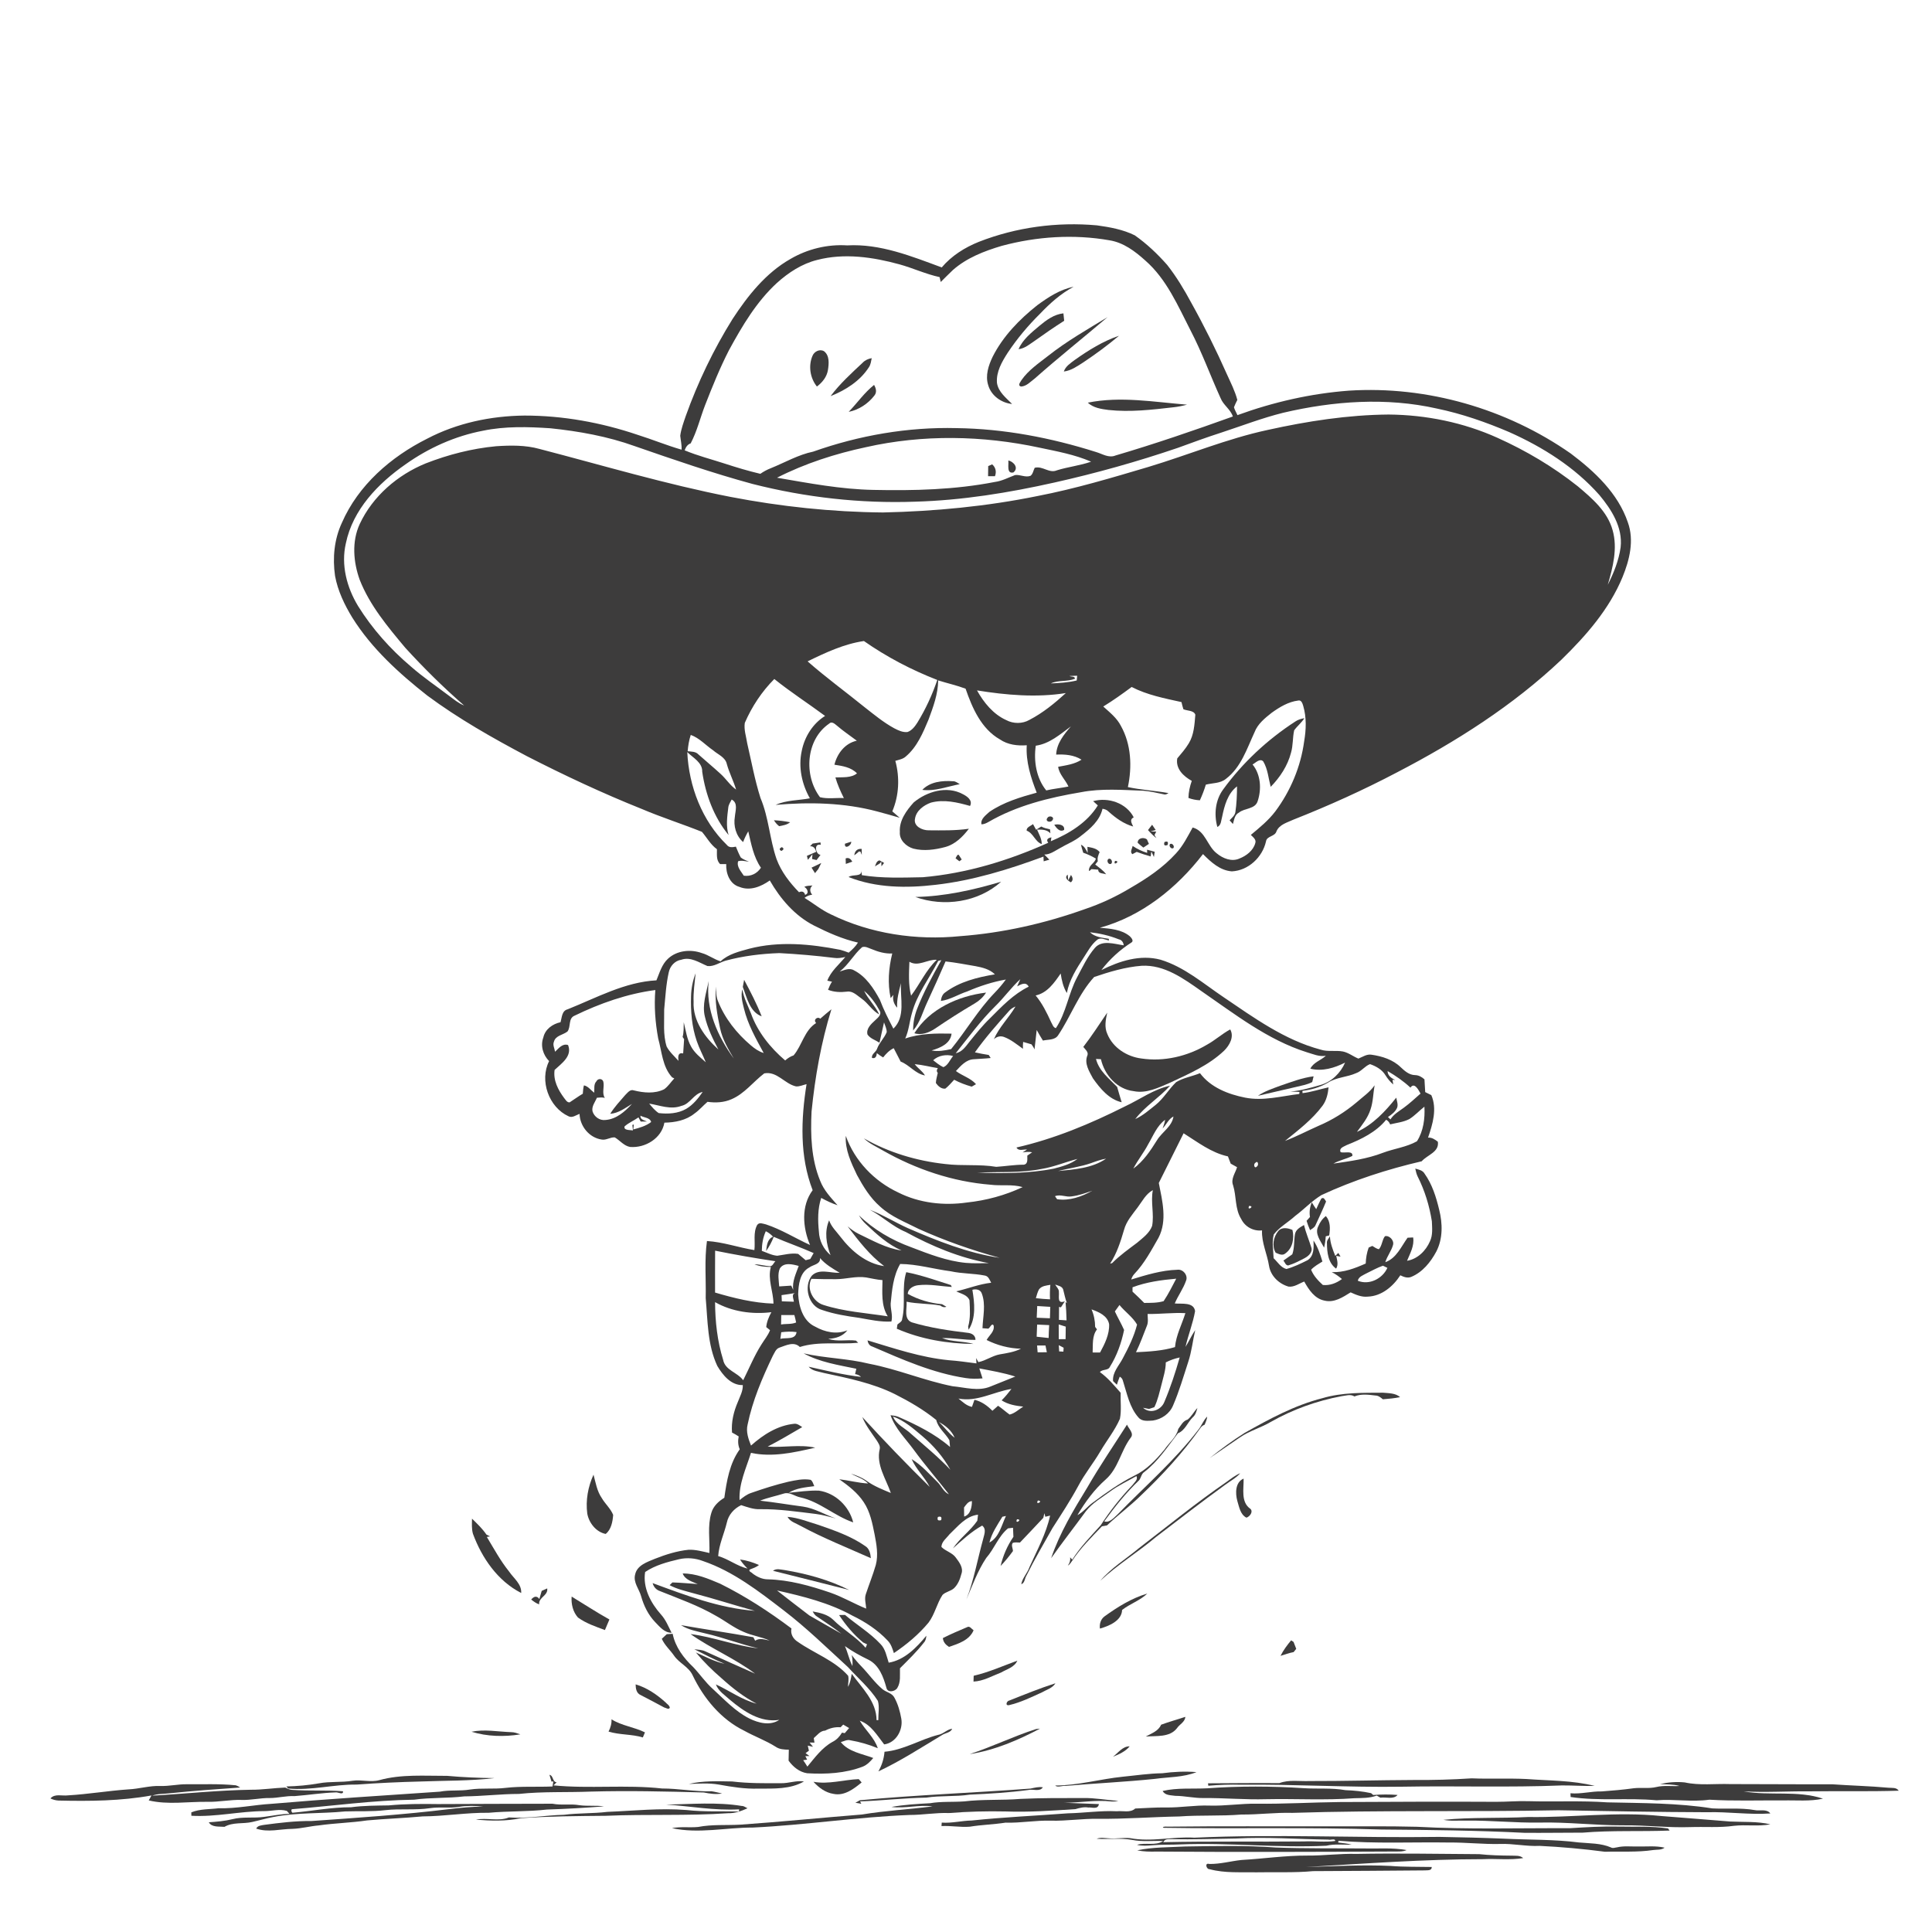 <?xml version="1.0" encoding="UTF-8" ?>
<!DOCTYPE svg PUBLIC "-//W3C//DTD SVG 1.1//EN" "http://www.w3.org/Graphics/SVG/1.1/DTD/svg11.dtd">
<svg width="1024pt" height="1024pt" viewBox="0 0 1024 1024" version="1.1" xmlns="http://www.w3.org/2000/svg">
<g id="#3d3c3cff">
<path fill="#3d3c3c" opacity="1.00" d=" M 518.87 128.15 C 538.66 120.42 560.25 117.54 581.39 119.44 C 588.23 120.39 595.21 121.63 601.45 124.73 C 607.82 129.20 613.52 134.61 618.66 140.45 C 623.54 146.66 627.62 153.46 631.36 160.40 C 638.26 172.80 644.59 185.51 650.34 198.48 C 652.34 202.90 654.57 207.25 655.81 211.96 C 655.18 213.25 654.52 214.53 654.02 215.87 C 654.47 217.32 655.23 218.65 655.88 220.03 C 674.90 213.11 694.80 208.56 715.01 207.05 C 756.42 204.43 798.55 216.63 832.53 240.37 C 845.20 249.90 857.60 261.47 862.80 276.88 C 866.26 286.46 863.67 296.85 859.95 305.93 C 852.93 322.89 840.62 336.94 827.62 349.62 C 801.89 373.99 771.70 393.14 740.36 409.42 C 722.56 418.78 704.21 427.06 685.51 434.44 C 682.22 435.99 678.11 436.96 676.55 440.63 C 675.70 443.50 671.41 443.00 671.00 445.99 C 669.12 454.37 661.66 461.40 652.94 461.84 C 646.63 461.40 641.83 456.93 637.61 452.68 C 623.82 470.63 605.06 485.68 582.96 491.72 C 588.38 492.20 594.44 492.58 598.81 496.23 C 599.56 496.94 601.08 498.66 599.74 499.51 C 593.61 503.40 588.17 508.39 583.75 514.16 C 593.36 509.34 604.36 505.79 615.13 508.67 C 627.71 512.49 637.80 521.31 648.53 528.53 C 664.65 539.45 680.86 551.24 699.96 556.32 C 703.78 557.59 707.86 556.57 711.76 557.31 C 714.76 557.93 717.18 559.94 719.98 561.08 C 722.25 560.18 724.43 558.56 727.01 559.03 C 732.56 559.83 738.30 561.64 742.40 565.65 C 744.51 567.62 746.84 569.74 749.91 569.82 C 751.89 569.84 753.56 570.78 754.99 572.08 C 755.14 574.33 755.29 576.58 755.39 578.84 C 756.45 579.37 757.53 579.89 758.62 580.43 C 761.80 587.68 759.35 595.86 756.89 602.97 C 758.91 602.80 760.56 603.96 762.09 605.13 C 762.93 610.65 756.50 612.09 753.53 615.50 C 735.32 619.74 717.41 625.52 700.43 633.40 C 695.33 636.48 691.23 640.92 686.47 644.47 C 682.78 647.84 678.24 650.27 675.14 654.26 C 674.01 658.41 674.91 662.66 675.04 666.87 C 677.17 668.87 678.83 671.85 681.82 672.60 C 685.74 671.52 689.44 669.73 693.07 667.91 C 696.52 665.70 696.37 661.11 696.18 657.51 C 698.46 660.88 699.73 664.77 700.91 668.63 C 698.82 669.94 696.62 671.16 694.91 672.97 C 696.19 676.19 698.61 678.77 701.14 681.07 C 704.83 681.44 708.32 680.10 711.25 677.92 C 709.59 676.48 707.80 675.23 705.85 674.25 C 712.18 674.54 718.17 672.21 723.86 669.70 C 723.95 666.81 724.44 663.95 725.42 661.24 C 726.05 660.94 726.70 660.64 727.35 660.36 C 728.48 660.96 729.52 661.92 730.86 662.10 C 732.59 660.15 732.50 657.18 734.04 655.23 C 736.34 654.61 739.04 657.41 738.34 659.84 C 737.45 663.09 735.22 665.76 734.24 668.99 C 740.12 666.93 742.66 660.73 746.04 656.02 C 746.78 655.99 748.26 655.91 749.00 655.87 C 749.70 660.34 747.39 664.27 745.77 668.24 C 751.31 667.35 755.75 662.93 757.91 657.92 C 759.49 654.61 759.05 650.83 758.92 647.30 C 757.62 639.09 755.16 631.02 751.40 623.59 C 750.74 622.26 750.45 620.80 750.12 619.38 C 751.94 619.90 754.03 620.26 755.06 622.07 C 759.08 627.70 761.18 634.45 762.78 641.11 C 764.63 648.41 764.81 656.51 761.28 663.34 C 758.27 668.95 753.98 674.30 747.96 676.79 C 745.96 677.58 743.98 676.80 742.20 675.93 C 738.35 681.85 732.28 686.99 724.93 687.24 C 721.70 687.60 718.72 686.26 715.86 684.98 C 711.77 687.51 707.20 690.60 702.09 689.37 C 696.81 688.38 693.69 683.58 691.27 679.24 C 688.57 680.27 685.97 682.29 682.95 681.93 C 677.88 680.47 673.49 676.31 672.62 670.97 C 671.64 664.62 668.61 658.68 668.90 652.13 C 664.35 652.66 659.90 650.25 657.89 646.14 C 654.47 640.73 655.40 634.13 653.57 628.25 C 652.22 624.89 654.76 621.75 655.67 618.63 C 654.53 617.99 653.42 617.37 652.30 616.75 C 651.80 615.46 651.31 614.18 650.83 612.91 C 642.00 611.00 634.79 605.34 627.33 600.66 C 623.00 609.46 618.53 618.20 614.19 627.00 C 616.05 636.45 618.75 646.94 614.06 656.00 C 610.24 662.67 606.59 669.59 601.24 675.20 C 600.45 676.05 599.90 677.04 599.58 678.17 C 607.54 675.75 615.65 673.24 624.04 673.00 C 627.02 672.55 629.79 675.99 628.64 678.76 C 627.18 683.05 624.38 686.69 622.65 690.86 C 626.26 691.23 632.73 689.97 633.42 694.94 C 632.28 701.38 629.80 707.50 628.34 713.88 C 630.17 710.97 631.56 707.81 633.49 704.97 C 632.17 710.60 631.62 716.40 629.76 721.91 C 627.26 729.61 624.98 737.43 621.77 744.88 C 619.98 749.28 615.69 752.23 611.07 752.92 C 608.48 753.05 605.38 753.55 603.47 751.36 C 598.64 745.97 597.35 738.57 595.19 731.91 C 594.95 730.89 594.39 730.14 593.49 729.66 C 592.92 731.06 592.41 732.48 591.96 733.94 C 591.46 733.45 590.44 732.48 589.94 731.99 C 589.56 727.33 593.10 723.85 595.08 719.99 C 598.14 714.27 601.06 708.36 602.67 702.06 C 600.32 697.99 596.27 695.29 593.35 691.68 C 592.52 692.80 591.71 693.94 590.90 695.08 C 592.45 698.39 594.30 701.56 595.79 704.91 C 594.37 711.77 592.01 718.47 588.28 724.42 C 587.35 726.57 584.37 725.55 582.97 727.24 C 587.22 730.28 590.53 734.33 593.97 738.20 C 593.80 742.78 594.48 747.47 593.58 751.99 C 590.88 758.18 586.56 763.50 583.16 769.31 C 579.51 775.55 574.89 781.15 571.52 787.55 C 567.37 795.24 562.57 802.55 557.85 809.90 C 553.14 818.27 548.28 826.56 544.00 835.16 C 543.10 836.57 543.11 839.18 541.29 839.65 C 541.85 836.40 544.59 833.74 545.66 830.54 C 549.69 821.63 554.47 812.93 556.58 803.30 C 555.95 803.45 554.68 803.76 554.04 803.92 C 553.92 803.45 553.67 802.51 553.55 802.04 C 553.40 802.64 553.12 803.86 552.98 804.47 C 548.84 808.83 544.78 813.27 540.59 817.59 C 539.33 817.56 538.04 817.36 536.82 817.73 C 535.79 818.93 536.87 820.69 536.88 822.10 C 534.87 824.87 532.71 827.53 530.33 830.00 C 531.65 824.49 533.91 819.21 537.13 814.55 C 537.06 812.94 536.99 811.34 536.92 809.75 C 536.26 809.83 534.94 809.98 534.28 810.06 C 529.14 814.27 527.05 820.84 522.72 825.75 C 518.20 832.53 515.39 840.31 512.20 847.78 C 516.19 837.48 518.09 826.59 521.02 815.98 C 521.56 813.51 523.05 810.52 520.56 808.59 C 514.78 811.80 509.96 816.34 505.06 820.70 C 508.74 815.26 514.28 811.40 517.99 806.03 C 518.09 805.23 518.28 803.62 518.38 802.82 C 511.84 803.54 507.68 809.06 503.22 813.25 C 501.66 815.30 499.03 817.13 498.97 819.90 C 501.20 822.20 504.68 822.88 506.60 825.56 C 508.41 827.99 510.74 830.97 509.57 834.19 C 508.86 836.93 507.77 839.73 505.70 841.74 C 503.93 843.40 501.23 843.64 499.54 845.36 C 496.52 849.96 495.47 855.60 492.14 860.02 C 486.91 866.32 480.55 871.61 473.78 876.17 C 473.01 873.80 472.26 871.33 470.46 869.52 C 465.19 863.92 458.64 859.63 451.74 856.29 C 439.38 849.48 425.52 846.04 411.84 842.99 C 417.55 847.40 423.20 851.89 428.97 856.22 C 434.62 859.45 440.26 862.72 445.96 865.90 C 441.83 862.66 437.43 859.81 433.11 856.87 C 432.01 856.24 431.31 855.18 430.74 854.10 C 434.56 854.79 438.59 855.65 441.51 858.42 C 446.88 863.84 453.77 867.49 458.76 873.35 C 458.96 872.89 459.36 871.99 459.56 871.53 C 459.05 871.28 458.01 870.79 457.49 870.54 C 452.52 866.44 448.28 861.42 444.74 856.01 C 445.52 855.99 447.10 855.96 447.88 855.94 C 454.04 861.18 461.11 865.40 466.66 871.34 C 469.30 873.99 469.90 877.82 471.03 881.25 C 479.39 879.87 485.80 873.24 490.98 866.97 C 490.90 868.27 490.62 869.60 489.68 870.60 C 485.89 875.52 481.36 879.82 477.00 884.22 C 476.89 887.70 477.52 891.49 475.61 894.62 C 474.39 896.67 470.33 897.38 469.79 894.47 C 468.23 888.82 465.93 882.54 460.35 879.72 C 456.00 877.62 451.76 875.29 447.82 872.47 C 449.38 875.91 450.07 879.67 451.80 883.04 C 451.96 881.07 451.84 879.11 451.44 877.20 C 453.03 879.36 454.78 881.40 456.66 883.32 C 460.43 887.23 463.55 891.76 467.72 895.29 C 469.74 896.98 472.89 897.32 474.12 899.90 C 475.98 903.31 477.03 907.11 477.71 910.92 C 478.75 916.85 474.93 923.73 468.63 924.57 C 464.92 919.86 461.69 914.08 455.70 912.00 C 458.62 917.02 463.41 920.95 465.25 926.59 C 460.59 924.66 455.73 923.26 450.76 922.40 C 448.98 921.87 447.31 922.92 445.65 923.35 C 449.77 928.55 456.95 929.52 462.84 931.77 C 461.31 933.62 459.59 935.39 457.33 936.33 C 447.96 939.94 437.74 940.45 427.81 939.86 C 423.69 939.24 420.35 936.47 417.97 933.19 C 418.01 931.24 418.04 929.30 418.09 927.37 C 415.66 927.34 413.10 927.23 411.05 925.77 C 405.80 922.46 399.92 920.36 394.51 917.35 C 382.17 911.33 372.95 900.17 367.11 887.94 C 365.06 883.45 360.06 881.57 357.32 877.61 C 355.22 874.54 352.28 872.03 350.77 868.60 C 351.65 867.78 352.53 866.96 353.41 866.15 C 354.45 866.06 355.49 865.99 356.53 865.95 C 357.89 872.91 362.38 878.86 367.46 883.63 C 371.00 887.38 373.91 891.70 377.79 895.16 C 383.89 900.72 389.62 907.01 397.09 910.80 C 401.96 913.22 408.16 914.84 413.04 911.57 C 403.00 913.12 394.25 907.10 386.96 901.00 C 384.23 898.49 380.78 896.39 379.43 892.77 C 386.67 896.09 393.22 900.96 401.03 902.99 C 394.19 899.45 388.13 894.65 382.44 889.51 C 377.57 885.32 372.95 880.80 368.85 875.85 C 373.81 878.08 378.65 880.65 384.00 881.84 C 378.53 879.57 373.29 876.81 368.02 874.14 C 370.00 874.37 372.08 874.40 373.92 875.30 C 382.65 879.31 391.45 883.16 400.22 887.07 C 389.53 879.00 376.93 873.84 366.01 866.09 C 378.17 867.62 389.72 872.31 401.88 873.65 C 392.43 871.50 383.37 867.90 373.91 865.76 C 369.50 864.61 364.83 863.90 360.95 861.36 C 373.71 863.60 386.54 865.45 399.29 867.77 C 399.53 868.23 400.01 869.15 400.25 869.61 C 402.64 867.98 405.37 869.03 407.96 869.55 C 403.53 867.53 398.61 866.96 394.19 864.95 C 388.93 862.78 384.48 859.16 379.53 856.45 C 370.13 850.97 359.83 847.35 349.77 843.30 C 347.79 842.65 346.43 841.07 345.91 839.08 C 363.46 845.55 381.29 852.37 400.10 853.78 C 389.16 850.81 378.39 847.27 367.42 844.43 C 363.17 843.24 358.82 842.27 354.90 840.17 L 356.41 838.72 C 360.89 838.84 365.34 839.30 369.82 839.58 C 366.87 838.32 363.05 837.28 361.84 833.97 C 368.81 833.92 375.37 836.72 381.68 839.39 C 395.03 846.01 407.58 854.17 419.49 863.11 C 418.84 866.03 420.41 868.72 422.88 870.23 C 431.65 876.37 442.29 880.01 449.54 888.19 C 450.01 890.11 449.48 892.10 449.45 894.07 C 450.64 891.94 451.07 889.51 451.43 887.14 C 456.85 894.68 464.53 901.71 464.60 911.72 C 464.83 911.71 465.29 911.71 465.52 911.71 C 465.46 908.33 466.22 904.79 465.30 901.52 C 460.99 894.76 454.80 889.51 449.45 883.62 C 438.32 873.41 427.49 862.83 415.48 853.62 C 402.20 843.42 388.64 832.86 372.61 827.39 C 368.60 825.85 364.16 825.47 359.96 826.41 C 353.70 827.89 347.33 829.55 341.93 833.20 C 340.61 841.52 344.90 849.62 350.29 855.66 C 352.85 858.47 354.26 862.05 355.95 865.40 C 352.12 865.40 349.69 862.23 347.26 859.76 C 343.61 855.96 341.25 851.14 339.83 846.11 C 338.80 842.24 335.49 838.73 336.64 834.50 C 337.66 829.58 343.07 827.89 347.14 826.18 C 352.86 823.93 358.80 822.04 364.95 821.41 C 368.70 821.25 372.36 822.33 376.00 823.12 C 376.27 816.07 374.94 808.81 377.00 801.94 C 378.00 798.34 380.82 795.73 383.91 793.85 C 385.18 784.91 386.68 775.68 392.08 768.16 C 391.11 765.97 391.06 763.65 391.52 761.34 C 390.36 760.58 389.20 759.90 387.99 759.28 C 387.51 753.69 388.86 748.19 391.06 743.09 C 392.16 740.18 393.83 737.32 393.70 734.12 C 387.49 734.33 383.05 728.82 380.18 723.96 C 374.93 712.76 375.13 700.08 374.04 688.01 C 374.25 677.94 373.32 667.78 374.70 657.77 C 383.26 658.28 391.41 661.22 399.84 662.58 C 400.38 658.17 399.09 653.35 401.31 649.28 C 402.43 647.62 404.44 648.65 406.00 648.96 C 414.18 651.65 421.52 656.31 429.33 659.86 C 425.46 650.69 424.48 639.20 430.72 630.83 C 423.78 612.92 424.52 593.27 427.49 574.62 C 425.65 575.04 423.85 575.94 421.93 575.82 C 415.84 574.49 411.87 567.64 405.08 568.91 C 399.21 573.37 394.66 579.64 387.72 582.61 C 383.72 584.38 379.27 584.59 374.99 583.99 C 372.65 586.01 370.64 588.42 368.08 590.20 C 363.63 593.81 357.73 594.95 352.14 595.03 C 350.70 603.33 342.01 608.55 333.98 607.91 C 330.71 607.36 328.60 604.47 325.88 602.86 C 323.52 602.62 321.36 604.42 318.93 603.99 C 312.36 603.05 307.37 596.95 307.18 590.39 C 305.32 591.00 303.34 592.69 301.33 591.65 C 290.86 586.86 285.83 572.69 291.04 562.41 C 287.84 559.17 286.34 554.28 287.97 549.90 C 288.93 545.50 292.89 542.70 297.10 541.79 C 297.84 539.28 297.74 535.74 300.84 534.96 C 316.14 528.86 331.13 520.50 347.92 519.60 C 349.59 515.62 350.75 511.18 354.03 508.16 C 358.73 503.74 366.01 503.01 371.93 505.13 C 375.47 506.10 378.43 508.47 381.93 509.53 C 386.08 505.63 391.80 504.31 397.13 502.83 C 412.97 498.73 429.55 500.30 445.40 503.43 C 446.90 503.83 448.37 504.37 449.83 504.93 C 451.68 503.35 453.45 501.67 454.74 499.59 C 446.59 497.74 438.89 494.33 431.46 490.57 C 421.29 485.40 413.62 476.42 408.00 466.66 C 403.41 469.93 397.51 472.36 391.93 470.08 C 386.77 468.60 384.68 462.90 384.91 458.00 C 384.11 458.00 382.51 458.00 381.71 458.00 C 379.49 455.94 380.06 452.81 379.99 450.10 C 376.61 447.67 374.67 443.97 372.04 440.89 C 361.48 436.67 350.58 433.20 340.09 428.74 C 319.33 420.43 299.04 410.92 279.14 400.72 C 260.98 391.09 243.01 380.92 226.46 368.66 C 211.44 356.82 196.98 343.72 186.75 327.38 C 182.58 320.54 179.03 313.16 177.58 305.23 C 176.21 295.74 177.13 285.84 181.21 277.08 C 189.90 257.13 207.22 242.11 226.38 232.52 C 242.22 224.21 260.14 220.45 277.94 220.26 C 298.31 220.24 318.62 223.94 337.90 230.45 C 345.74 232.91 353.35 236.06 361.25 238.34 C 361.39 235.84 360.78 233.40 360.54 230.94 C 361.01 227.34 362.31 223.92 363.46 220.51 C 369.88 202.53 378.21 185.23 388.30 169.02 C 396.39 156.67 405.94 144.63 418.98 137.24 C 428.01 131.96 438.57 129.39 449.02 130.06 C 466.52 129.09 483.05 135.80 499.14 141.74 C 504.37 135.54 511.39 131.15 518.87 128.15 M 530.95 130.31 C 521.68 133.06 512.37 136.66 505.03 143.14 C 502.83 145.18 500.77 147.37 498.61 149.46 C 498.46 148.81 498.16 147.52 498.01 146.87 C 490.74 145.31 483.98 142.12 476.83 140.14 C 462.69 136.25 447.49 134.02 433.07 137.79 C 425.02 139.79 417.93 144.45 411.82 149.93 C 400.97 159.89 393.41 172.72 386.42 185.52 C 381.57 194.98 377.58 204.84 373.72 214.73 C 371.12 221.47 369.45 228.57 366.07 235.00 C 364.34 235.59 363.47 237.06 362.88 238.69 C 369.75 241.56 376.98 243.39 384.04 245.69 C 390.29 247.72 396.58 249.63 402.99 251.13 C 404.70 249.95 406.53 248.95 408.48 248.19 C 415.96 245.18 423.03 241.02 431.01 239.37 C 455.34 230.76 481.19 226.26 507.01 226.91 C 532.11 227.23 557.02 232.01 580.90 239.57 C 584.26 240.54 587.62 242.91 591.21 241.43 C 612.18 235.25 632.87 228.15 653.44 220.75 C 652.19 216.92 648.42 214.75 646.95 211.05 C 641.52 199.14 637.09 186.78 631.03 175.16 C 624.31 162.09 618.34 147.95 607.03 138.08 C 601.63 133.20 595.47 128.55 588.09 127.37 C 569.14 124.04 549.50 125.33 530.95 130.31 M 680.08 218.78 C 668.90 221.57 658.13 225.73 647.20 229.32 C 639.47 231.81 631.85 234.60 624.23 237.39 C 602.80 244.68 580.96 250.81 558.86 255.75 C 534.62 261.19 509.93 265.20 485.05 265.90 C 456.05 266.94 426.92 263.65 398.81 256.49 C 377.72 250.76 357.06 243.62 336.43 236.46 C 322.03 231.28 306.88 228.57 291.71 226.99 C 279.80 226.20 267.70 225.85 255.95 228.30 C 241.20 231.11 227.18 237.41 214.96 246.09 C 200.43 256.18 187.00 270.10 183.31 287.97 C 180.66 299.40 183.80 311.35 189.78 321.20 C 197.29 333.27 206.87 344.01 217.70 353.19 C 224.15 358.86 231.28 363.69 238.12 368.87 C 240.63 370.73 243.06 372.77 246.00 373.93 C 235.01 364.36 224.62 354.09 214.80 343.33 C 205.52 332.24 195.99 320.89 190.64 307.28 C 187.27 297.88 186.37 287.02 190.66 277.75 C 197.55 263.00 210.71 251.70 225.66 245.60 C 237.60 240.94 250.15 237.72 262.93 236.51 C 270.62 236.01 278.46 235.86 285.96 237.95 C 319.60 246.70 352.97 256.67 387.11 263.35 C 413.77 268.49 440.87 271.37 468.02 271.62 C 495.53 271.01 523.04 268.39 550.03 262.88 C 569.87 259.05 589.26 253.25 608.62 247.50 C 629.79 241.14 650.29 232.52 671.95 227.87 C 692.99 223.22 714.43 219.89 736.01 219.71 C 755.82 219.88 775.67 223.91 793.76 232.08 C 808.87 238.88 823.25 247.41 836.24 257.73 C 843.82 264.12 852.00 271.07 854.73 281.03 C 857.45 290.68 854.86 300.63 852.15 309.96 C 855.31 303.69 858.02 297.01 858.97 290.02 C 860.15 279.52 854.12 270.06 847.70 262.36 C 834.71 247.67 817.79 237.00 800.01 229.06 C 787.62 223.75 774.83 219.30 761.62 216.55 C 734.76 210.49 706.71 212.53 680.08 218.78 M 458.98 237.01 C 442.71 240.48 426.66 245.64 411.83 253.20 C 428.77 256.10 445.75 259.35 462.98 259.66 C 484.47 260.12 506.14 259.58 527.29 255.45 C 531.08 254.95 534.45 253.12 537.98 251.80 C 540.70 251.41 543.45 253.23 546.20 252.19 C 547.51 251.19 547.69 249.33 548.41 247.94 C 552.60 246.79 556.10 251.08 560.20 249.27 C 566.15 247.42 572.43 246.77 578.31 244.70 C 569.61 240.92 560.20 239.23 550.98 237.27 C 520.80 230.78 489.16 230.19 458.98 237.01 M 428.05 350.54 C 437.75 359.08 448.23 366.69 458.27 374.84 C 463.32 378.78 468.29 382.92 473.95 386.00 C 476.12 387.12 478.48 388.28 481.01 387.98 C 483.38 387.14 484.94 385.00 486.25 382.97 C 490.60 375.87 494.11 368.27 496.78 360.39 C 483.06 355.06 469.95 348.19 457.89 339.76 C 447.42 341.28 437.52 345.90 428.05 350.54 M 566.82 358.29 C 567.75 358.79 569.73 358.29 569.75 359.75 C 565.67 361.42 560.98 360.37 556.95 362.22 C 561.55 362.04 566.19 361.75 570.68 360.67 C 570.75 360.03 570.87 358.77 570.93 358.14 C 569.55 358.18 568.18 358.23 566.82 358.29 M 394.76 383.14 C 394.20 386.77 395.51 390.39 396.04 393.97 C 398.28 403.65 400.06 413.47 403.08 422.96 C 407.46 433.30 407.93 444.76 411.59 455.33 C 414.07 462.05 418.55 467.82 423.50 472.90 C 424.94 472.18 426.32 472.56 426.71 474.29 C 429.05 473.56 427.95 470.91 426.30 470.10 C 427.58 469.30 429.18 469.56 430.62 469.30 C 429.02 470.75 429.15 472.60 430.47 474.23 C 428.96 474.38 427.60 474.96 426.42 475.89 C 431.10 478.76 435.36 482.31 440.37 484.63 C 461.49 494.97 485.63 498.51 508.94 496.18 C 531.44 494.50 553.66 489.48 574.90 481.89 C 583.47 479.02 591.71 475.16 599.44 470.47 C 608.09 465.46 616.52 459.79 623.28 452.33 C 627.03 448.32 629.48 443.35 632.13 438.59 C 638.92 440.42 639.80 448.32 644.82 452.24 C 648.10 454.97 652.79 456.93 656.96 455.02 C 660.58 453.62 664.23 450.82 665.30 446.95 C 666.03 444.98 664.13 443.73 662.97 442.52 C 667.58 438.69 672.29 434.86 675.94 430.05 C 684.02 419.22 689.43 406.33 691.23 392.92 C 692.30 386.70 692.53 380.21 690.73 374.11 C 690.34 372.85 689.77 370.88 688.04 371.31 C 682.83 371.96 678.23 374.78 674.04 377.77 C 670.42 380.62 666.60 383.69 664.91 388.14 C 660.87 396.84 657.78 406.72 649.83 412.76 C 646.83 415.28 642.72 414.96 639.12 415.87 C 638.27 418.71 637.19 421.47 635.96 424.17 C 633.88 424.06 631.84 423.66 629.90 422.93 C 629.95 419.82 630.65 416.80 631.66 413.87 C 627.30 411.48 623.01 407.46 623.97 401.97 C 626.12 399.40 628.36 396.87 630.08 393.99 C 632.86 389.45 633.11 383.96 633.55 378.80 C 632.71 376.44 629.27 376.82 627.22 375.91 C 626.82 374.65 626.49 373.39 626.21 372.12 C 617.24 370.13 608.02 368.37 599.80 364.11 C 594.91 367.74 589.95 371.29 584.75 374.47 C 588.18 377.57 591.95 380.52 594.09 384.72 C 599.59 394.54 600.08 406.36 597.80 417.17 C 604.90 418.70 612.17 419.04 619.31 420.35 C 618.62 420.79 617.80 421.31 616.95 421.03 C 613.30 420.29 609.67 419.38 605.95 419.10 C 594.95 418.71 583.82 417.78 572.94 419.89 C 555.98 422.74 538.92 426.96 523.93 435.65 C 522.77 436.31 521.55 436.90 520.19 436.91 C 519.62 434.04 522.55 432.06 524.39 430.32 C 531.90 425.17 540.78 422.52 549.48 420.13 C 546.34 412.13 543.66 403.70 544.20 395.00 C 539.26 395.37 534.14 394.75 529.97 391.90 C 520.10 386.28 515.32 375.27 511.78 365.02 C 507.03 363.23 502.07 362.15 497.25 360.62 C 497.19 367.86 494.61 374.73 492.13 381.43 C 489.16 388.50 486.05 395.95 480.03 401.01 C 478.51 402.37 476.42 402.69 474.54 403.26 C 476.95 412.09 476.52 421.58 472.94 430.04 C 474.24 431.17 475.56 432.30 476.87 433.43 C 472.89 432.32 468.94 431.10 464.93 430.09 C 447.43 425.41 429.05 425.05 411.11 426.61 C 416.80 424.01 423.20 424.28 429.25 423.12 C 424.99 415.61 423.06 406.56 424.93 398.05 C 426.39 390.57 430.78 383.51 437.31 379.46 C 428.40 372.84 419.05 366.85 410.40 359.89 C 403.77 366.54 398.49 374.54 394.76 383.14 M 517.83 365.93 C 521.46 372.42 526.43 378.56 533.35 381.68 C 537.10 383.67 541.89 383.70 545.59 381.57 C 552.73 377.87 559.01 372.74 564.92 367.34 C 549.31 369.83 533.35 368.42 517.83 365.93 M 439.42 383.57 C 427.08 392.06 425.92 411.04 434.61 422.53 C 438.71 423.57 443.06 422.76 447.26 423.00 C 445.51 419.46 443.87 415.85 442.78 412.05 C 446.59 411.88 451.13 412.41 454.22 409.90 C 451.10 406.63 446.49 405.97 442.26 405.31 C 443.74 399.35 447.89 393.92 454.13 392.59 C 450.59 389.93 446.90 387.47 443.55 384.57 C 442.43 383.66 440.81 382.11 439.42 383.57 M 548.98 395.24 C 547.81 403.36 549.24 412.46 554.53 418.94 C 558.41 418.03 562.40 417.68 566.31 416.87 C 564.68 413.28 561.40 410.43 560.84 406.42 C 565.07 405.62 569.55 405.06 573.24 402.65 C 569.23 400.10 564.41 399.74 559.79 399.95 C 560.04 394.03 563.91 389.25 567.62 384.99 C 561.91 389.19 556.29 394.21 548.98 395.24 M 366.12 389.52 C 365.19 392.32 364.72 395.23 364.48 398.16 C 366.45 398.40 368.72 398.26 370.19 399.87 C 374.05 403.31 378.04 406.62 381.86 410.11 C 384.80 412.74 386.90 416.22 390.16 418.50 C 388.78 413.90 386.52 409.63 385.24 404.99 C 384.46 401.30 380.51 399.94 377.97 397.68 C 374.01 394.98 370.71 391.17 366.12 389.52 M 364.27 398.63 C 365.12 416.77 372.08 435.01 385.22 447.80 C 386.42 449.42 388.30 449.07 390.03 448.74 C 390.84 450.67 391.60 452.65 392.63 454.49 C 393.90 455.52 395.48 456.06 396.98 456.72 C 395.07 456.52 393.11 455.87 391.22 456.48 C 390.32 459.37 392.79 461.87 394.22 464.13 C 397.90 464.67 401.31 463.00 403.31 459.91 C 399.37 454.18 398.14 447.26 396.60 440.62 C 395.54 442.44 394.60 444.32 393.87 446.30 C 390.09 443.02 388.66 437.73 389.49 432.89 C 389.73 429.78 391.34 425.60 387.80 423.77 C 387.14 425.11 386.19 426.39 386.02 427.92 C 385.43 432.78 384.69 437.80 386.17 442.58 C 378.35 433.13 373.96 421.09 372.19 409.05 C 372.36 404.11 367.31 401.67 364.27 398.63 M 577.70 494.11 C 580.32 496.71 584.21 497.00 587.66 497.59 C 587.69 497.81 587.75 498.24 587.79 498.46 C 585.70 498.13 583.27 496.52 581.40 498.23 C 578.38 500.68 576.56 504.20 574.46 507.40 C 570.66 513.27 566.76 519.34 565.45 526.32 C 563.52 523.18 562.72 519.57 562.18 515.97 C 558.86 520.83 555.06 526.33 548.91 527.61 C 552.43 531.84 554.85 536.80 557.13 541.77 C 557.83 542.89 558.16 544.59 559.64 544.94 C 565.14 536.73 566.28 526.58 570.91 517.95 C 573.78 512.61 576.33 507.00 580.33 502.39 C 584.18 497.99 590.65 500.38 595.60 501.03 C 595.39 499.46 594.59 498.18 592.95 497.85 C 588.07 495.89 582.90 494.71 577.70 494.11 M 445.05 514.93 C 447.46 514.24 450.23 512.80 452.63 514.29 C 458.97 517.53 463.06 523.82 466.35 529.91 C 468.34 535.19 470.90 540.21 473.51 545.21 C 480.10 538.88 477.04 529.11 477.53 521.09 C 476.47 525.35 475.22 529.65 475.52 534.10 C 473.79 532.24 472.96 529.81 473.54 527.30 C 473.17 527.73 472.43 528.60 472.06 529.03 C 470.37 521.21 471.00 513.09 472.91 505.37 C 469.14 505.56 465.48 504.51 462.04 503.07 C 460.40 502.53 458.70 501.39 456.93 502.02 C 452.50 505.87 449.75 511.32 445.05 514.93 M 384.49 509.20 C 381.33 510.16 378.44 512.38 374.98 512.03 C 370.61 510.23 366.05 506.94 361.11 508.68 C 357.67 509.19 355.13 512.06 354.45 515.37 C 352.99 521.82 352.67 528.46 352.03 535.02 C 352.14 541.58 351.34 548.34 353.34 554.70 C 354.89 557.62 357.44 559.82 359.61 562.27 C 359.36 560.26 359.19 557.65 362.09 558.35 C 362.28 555.83 362.45 553.31 362.59 550.79 C 362.39 550.49 361.99 549.90 361.80 549.61 C 362.47 547.05 362.36 544.40 362.40 541.79 C 363.47 546.11 364.05 550.66 366.25 554.62 C 368.10 558.05 371.23 560.49 374.10 563.03 C 372.55 559.27 370.62 555.68 369.31 551.83 C 366.67 544.21 366.02 536.05 366.27 528.04 C 366.36 523.87 367.19 519.74 368.69 515.86 C 368.18 520.87 367.43 525.88 367.62 530.93 C 367.14 540.99 373.63 549.84 380.75 556.25 C 377.83 550.71 375.04 544.99 373.61 538.86 C 372.03 532.52 374.39 526.14 375.64 519.96 C 373.86 534.80 380.36 549.33 388.94 561.05 C 385.92 556.02 382.91 550.85 381.67 545.05 C 380.13 537.79 378.71 530.35 379.54 522.91 C 379.61 525.43 379.49 528.04 380.47 530.43 C 384.09 539.67 390.44 547.68 397.97 554.06 C 399.99 555.78 402.20 557.34 404.78 558.12 C 400.67 550.56 396.34 542.95 394.31 534.52 C 393.51 531.22 392.53 527.77 393.45 524.39 C 394.22 528.88 396.35 532.91 398.02 537.10 C 401.52 546.92 408.29 555.36 416.16 562.06 C 417.47 560.90 418.95 559.93 420.63 559.37 C 425.15 554.04 426.32 546.12 432.57 542.22 C 430.78 540.45 433.41 538.54 434.74 539.94 C 436.69 538.24 438.64 536.54 440.67 534.94 C 435.21 552.55 431.98 570.80 430.14 589.13 C 429.55 601.51 429.92 614.32 434.75 625.94 C 436.67 630.94 440.44 634.85 443.92 638.81 C 440.90 637.80 438.04 636.44 435.26 634.91 C 433.35 640.64 433.43 646.78 434.03 652.73 C 434.21 657.63 436.49 662.10 440.21 665.26 C 437.93 659.39 436.86 652.76 439.45 646.79 C 440.60 650.22 443.31 652.70 445.44 655.52 C 451.15 663.00 459.01 669.70 468.62 671.07 C 460.91 665.26 455.04 657.61 449.25 650.00 C 451.07 651.48 452.95 652.92 455.07 653.96 C 462.42 657.45 469.66 661.64 477.85 662.78 C 470.64 659.63 464.70 654.26 459.05 648.89 C 457.50 647.52 456.29 645.86 455.22 644.11 C 463.06 651.72 472.71 657.35 482.96 661.06 C 492.34 664.66 501.84 668.38 511.92 669.35 C 515.97 669.69 520.03 669.56 524.09 669.49 C 508.55 666.65 493.85 660.51 480.04 652.96 C 473.06 650.11 467.66 644.68 461.04 641.21 C 467.98 643.88 474.29 647.82 481.04 650.88 C 496.75 657.68 512.81 664.13 529.85 666.67 C 515.16 662.66 500.73 657.59 486.84 651.32 C 479.87 647.75 472.31 644.91 466.48 639.51 C 461.19 634.91 457.50 628.82 454.19 622.73 C 451.10 616.24 447.84 609.41 448.29 602.03 C 452.95 615.28 463.42 626.11 476.07 632.03 C 487.24 637.66 500.19 639.12 512.50 637.35 C 522.70 636.27 532.74 633.56 542.02 629.19 C 536.49 627.56 530.67 628.65 525.03 627.93 C 504.96 626.33 485.50 619.75 468.04 609.84 C 464.58 607.79 460.78 606.18 457.87 603.34 C 471.03 610.89 485.91 615.31 500.96 616.95 C 509.95 618.09 519.07 616.95 528.03 618.45 C 532.89 618.13 537.72 617.32 542.62 617.31 C 545.04 616.95 544.40 614.25 544.49 612.50 C 545.13 612.06 546.41 611.18 547.05 610.74 C 545.38 610.35 543.67 610.56 542.00 610.81 C 542.77 610.29 543.55 609.78 544.34 609.28 C 542.45 609.09 539.86 610.32 538.75 608.20 C 558.86 603.62 578.01 595.61 596.39 586.35 C 604.29 582.67 611.49 577.28 620.16 575.44 C 614.48 581.79 606.86 586.35 601.72 593.12 C 605.76 591.31 609.10 588.31 612.55 585.59 C 616.80 582.15 619.48 577.26 623.41 573.53 C 627.28 571.20 631.87 570.53 636.02 568.81 C 641.68 576.38 650.96 579.98 659.94 581.77 C 669.54 583.67 679.13 580.97 688.63 579.83 L 688.76 578.72 C 687.13 578.66 685.50 578.61 683.88 578.56 C 689.37 578.12 694.67 576.55 699.94 575.05 C 705.81 573.38 710.52 568.73 712.92 563.20 C 707.27 566.06 700.84 568.02 694.51 566.42 C 696.18 563.03 700.12 562.02 702.74 559.57 C 699.20 560.23 695.87 558.64 692.55 557.69 C 671.78 551.11 654.45 537.47 636.74 525.29 C 627.37 518.70 617.13 511.21 605.07 511.88 C 596.46 512.54 588.03 515.07 579.93 517.83 C 571.62 526.84 567.57 538.72 560.79 548.77 C 559.04 551.39 555.47 550.89 552.77 551.52 C 551.62 549.68 550.52 547.81 549.47 545.93 C 549.07 549.35 548.71 552.79 548.31 556.22 C 547.92 555.24 547.32 554.36 546.71 553.52 C 545.23 553.11 543.75 552.66 542.29 552.24 C 542.15 553.43 542.13 554.68 542.19 555.89 C 538.94 553.57 535.81 550.93 532.01 549.56 C 530.10 548.92 528.20 549.47 526.77 550.82 C 529.55 544.41 534.72 539.46 538.23 533.48 C 536.94 534.00 535.74 534.74 534.84 535.81 C 528.53 542.90 522.23 550.02 516.72 557.77 C 519.14 558.33 521.59 558.76 524.05 559.15 C 524.31 559.55 524.83 560.36 525.08 560.77 C 522.09 561.10 519.09 561.18 516.10 561.42 C 512.03 561.61 509.24 564.93 506.66 567.67 C 510.06 570.23 514.44 571.38 517.31 574.64 C 516.73 574.97 515.59 575.62 515.02 575.94 C 511.81 575.03 508.67 573.87 505.73 572.29 C 504.21 573.89 502.80 575.63 501.05 577.00 C 498.91 577.25 497.16 575.64 496.03 574.01 C 496.11 572.18 496.67 570.42 497.04 568.63 C 496.27 567.88 496.48 566.90 497.08 566.13 C 492.98 565.47 488.96 564.39 484.82 564.02 C 486.43 566.19 488.86 567.65 490.26 570.01 C 485.15 569.14 482.05 564.45 477.36 562.66 C 476.13 560.30 474.93 557.92 473.69 555.56 C 471.39 556.65 469.63 558.48 468.08 560.46 C 466.90 559.79 465.79 559.03 464.75 558.19 C 464.59 559.79 464.05 561.27 462.18 560.73 C 461.80 558.60 464.29 557.70 464.86 555.87 C 466.03 552.62 468.70 550.23 469.98 547.05 C 469.99 545.22 469.08 543.58 468.55 541.89 C 467.75 545.48 466.93 549.06 466.14 552.65 C 464.01 551.27 461.26 550.48 459.79 548.33 C 458.96 545.22 461.76 542.70 463.82 540.80 C 465.11 539.55 467.38 537.90 466.33 535.85 C 464.17 531.88 461.48 528.08 457.99 525.16 C 460.16 529.65 463.91 533.14 466.02 537.68 C 462.24 535.67 460.14 531.72 456.68 529.30 C 454.34 527.71 452.03 525.09 448.94 525.59 C 445.54 525.99 442.10 525.89 438.88 524.61 C 439.45 523.12 440.11 521.65 440.97 520.30 C 440.35 520.17 439.12 519.91 438.50 519.78 C 440.36 514.76 444.70 511.26 448.03 507.23 C 446.06 507.65 444.06 508.03 442.06 507.70 C 432.43 506.51 422.76 505.68 413.07 505.16 C 403.44 505.50 393.81 506.67 384.49 509.20 M 482.00 509.75 C 481.78 515.74 481.40 521.85 482.89 527.73 C 487.61 521.52 490.76 514.16 496.52 508.72 C 491.57 508.36 486.70 512.60 482.00 509.75 M 497.27 509.31 C 492.57 518.50 486.02 526.89 483.34 537.00 C 482.04 541.45 481.73 546.17 479.79 550.44 C 487.68 547.71 496.10 547.67 504.35 547.85 C 503.76 553.25 498.27 555.42 493.76 556.76 C 497.23 557.45 500.72 556.80 504.12 556.04 C 512.05 546.30 518.42 535.29 527.18 526.21 C 529.32 524.00 531.32 521.65 533.13 519.17 C 526.07 520.41 519.24 522.65 512.67 525.48 C 507.94 527.00 503.67 529.87 498.68 530.52 C 498.89 528.77 499.46 526.99 501.00 525.98 C 508.62 520.31 518.08 517.95 527.32 516.43 C 524.58 513.72 520.72 512.77 517.06 512.09 C 511.76 511.21 506.50 510.14 501.16 509.58 C 497.99 516.88 494.72 524.14 491.38 531.36 C 489.04 536.35 487.67 541.96 483.98 546.20 C 483.93 542.38 484.64 538.58 485.97 535.01 C 489.48 525.92 494.16 517.35 498.93 508.88 C 498.52 508.99 497.68 509.20 497.27 509.31 M 527.40 533.42 C 519.70 541.02 513.34 549.81 506.57 558.21 C 509.99 557.62 511.90 554.56 513.90 552.07 C 517.35 547.81 520.77 543.52 524.72 539.72 C 530.96 533.47 537.18 526.88 545.23 522.96 C 543.76 520.14 541.10 521.74 539.11 522.79 C 539.68 521.52 540.23 520.26 540.78 518.99 C 535.93 523.41 532.13 528.85 527.40 533.42 M 304.51 538.34 C 301.07 539.77 302.69 544.18 300.78 546.71 C 298.45 548.58 294.46 548.79 293.60 552.13 C 292.82 553.87 293.96 555.69 294.19 557.44 C 296.16 555.64 298.04 552.93 301.08 553.88 C 303.46 559.75 297.63 563.65 293.95 567.08 C 293.14 572.62 295.83 577.71 299.03 582.01 C 299.81 582.91 300.48 584.36 301.90 584.28 C 304.25 582.78 306.48 581.11 308.90 579.70 C 309.03 578.21 309.09 576.71 309.49 575.27 C 311.75 575.70 313.15 577.85 314.92 579.17 C 315.17 577.13 314.54 574.71 316.13 573.09 C 316.86 571.52 319.27 571.52 319.77 573.29 C 320.46 576.11 318.87 579.31 320.58 581.95 C 319.20 581.47 317.76 581.75 316.36 581.83 C 315.42 584.14 313.50 586.34 314.04 589.00 C 314.92 591.93 317.86 594.02 320.95 593.61 C 326.71 593.17 331.22 589.15 334.95 585.11 C 331.32 587.27 327.83 590.02 323.44 590.34 C 325.66 586.70 328.62 583.60 331.39 580.38 C 332.63 579.22 333.95 577.19 335.94 577.93 C 341.18 579.24 347.02 579.81 352.01 577.33 C 354.16 575.80 355.58 573.49 357.38 571.59 C 357.09 571.45 356.51 571.16 356.23 571.01 C 351.07 565.38 350.81 557.38 348.85 550.37 C 347.29 541.93 346.65 533.31 347.34 524.74 C 332.41 526.71 318.01 531.78 304.51 538.34 M 494.60 561.96 C 496.31 563.30 498.01 564.70 500.01 565.62 C 502.47 564.66 503.50 561.66 505.18 559.71 C 501.60 558.70 497.36 559.37 494.60 561.96 M 718.84 568.76 C 713.99 570.97 708.33 570.91 703.79 573.85 C 699.69 576.27 695.02 577.63 690.31 578.17 L 690.37 579.38 C 695.08 578.86 699.55 577.28 704.17 576.31 C 703.84 579.73 703.06 583.21 700.99 586.03 C 695.52 593.39 688.15 598.99 681.08 604.71 C 687.12 602.41 692.85 599.38 698.76 596.76 C 706.13 593.65 712.98 589.37 719.10 584.20 C 722.36 581.33 726.07 578.85 728.57 575.23 C 727.80 579.49 727.81 583.90 726.40 588.04 C 724.99 592.52 721.95 596.20 719.21 599.93 C 727.72 596.07 734.31 588.99 740.04 581.78 C 740.34 583.49 741.11 585.28 740.54 587.03 C 739.61 589.25 737.59 590.75 735.65 592.04 C 736.07 592.46 736.51 592.89 736.96 593.31 C 738.66 590.58 741.51 588.98 744.04 587.12 C 747.18 584.84 750.00 582.17 752.91 579.62 C 751.88 577.77 749.69 573.37 747.56 576.46 C 743.91 573.06 739.74 570.19 735.45 567.68 C 735.45 570.13 737.51 571.49 739.47 572.42 C 739.11 572.39 738.40 572.34 738.05 572.31 C 738.15 572.93 738.36 574.18 738.46 574.81 C 736.82 573.38 735.44 571.70 734.29 569.86 C 732.51 566.90 729.32 565.11 726.14 564.01 C 723.38 565.04 721.65 567.78 718.84 568.76 M 361.14 586.14 C 355.47 588.29 349.70 585.84 344.08 584.93 C 345.59 586.75 347.12 588.63 349.12 589.95 C 354.01 590.52 359.32 590.25 363.69 587.72 C 367.34 585.58 370.05 582.19 372.43 578.76 C 367.67 579.68 365.86 585.14 361.14 586.14 M 746.99 593.13 C 743.83 594.76 740.21 595.12 736.80 595.94 C 736.39 594.86 735.69 594.04 734.69 593.49 C 729.35 600.04 721.53 603.84 713.82 606.89 C 712.38 607.74 709.52 608.40 710.57 610.68 C 712.40 611.31 717.28 609.63 716.76 612.67 C 713.53 614.31 709.88 614.93 706.73 616.74 C 715.61 615.47 724.60 614.24 733.03 610.99 C 738.94 608.76 745.50 608.01 751.01 604.90 C 754.44 599.56 755.33 592.82 754.97 586.56 C 752.25 588.68 749.92 591.29 746.99 593.13 M 339.43 591.32 C 339.29 593.53 341.51 593.70 342.90 594.44 C 341.79 594.43 340.68 594.42 339.58 594.43 C 339.29 593.88 338.71 592.78 338.41 592.23 C 336.03 593.93 333.23 595.05 331.05 597.01 C 330.37 599.25 334.11 598.86 335.46 599.14 C 335.39 598.41 335.25 596.95 335.18 596.22 L 335.93 596.03 C 335.86 596.68 335.71 597.99 335.63 598.64 C 338.94 597.78 342.35 596.82 345.11 594.70 C 344.60 592.31 341.18 592.38 339.43 591.32 M 616.20 598.10 C 616.76 596.61 617.31 595.09 617.53 593.51 C 613.18 596.71 611.25 601.95 608.58 606.45 C 606.25 610.95 602.99 614.89 600.68 619.40 C 606.06 615.49 609.77 609.89 613.24 604.33 C 615.90 599.97 621.18 597.11 621.96 591.76 C 619.32 593.10 618.23 596.09 616.20 598.10 M 552.02 619.57 C 540.81 621.86 529.35 620.91 518.02 621.54 C 531.54 621.93 545.22 622.04 558.55 619.39 C 562.93 618.27 567.45 617.03 571.10 614.25 C 564.70 615.87 558.57 618.52 552.02 619.57 M 578.40 616.44 C 572.71 618.45 566.68 619.15 560.86 620.67 C 569.50 619.82 578.90 619.19 586.25 614.11 C 583.55 614.56 580.97 615.50 578.40 616.44 M 700.25 614.24 C 700.77 614.77 700.77 614.77 700.25 614.24 M 665.36 616.33 C 664.16 617.00 664.88 619.78 666.22 618.22 C 667.31 617.51 666.73 614.79 665.36 616.33 M 568.03 634.11 C 565.05 634.66 562.08 632.83 559.17 634.01 C 559.44 634.41 560.00 635.21 560.28 635.61 C 566.85 636.58 573.25 634.30 578.90 631.13 C 575.35 632.35 571.78 633.65 568.03 634.11 M 603.00 639.92 C 600.24 643.66 596.99 647.24 595.76 651.86 C 593.95 658.05 591.95 664.29 588.39 669.74 C 588.66 669.68 589.20 669.54 589.46 669.47 C 593.48 665.41 598.14 662.11 602.68 658.69 C 605.69 656.13 609.20 653.63 610.64 649.79 C 611.82 643.49 609.79 637.11 611.03 630.80 C 607.31 632.78 605.44 636.69 603.00 639.92 M 662.08 639.16 C 660.61 642.15 665.40 639.24 662.08 639.16 M 403.78 662.98 C 406.46 663.92 409.07 665.35 411.95 665.57 C 415.63 665.09 419.29 664.00 423.05 664.59 C 424.35 665.72 425.68 666.83 427.02 667.94 C 427.63 667.78 428.85 667.46 429.46 667.30 C 430.05 666.24 430.65 665.19 431.25 664.15 C 424.29 661.04 417.06 658.60 410.08 655.54 C 409.08 658.22 407.70 660.75 406.05 663.10 C 406.41 660.31 406.64 656.68 409.74 655.49 C 408.64 654.27 407.36 653.30 405.89 652.57 C 404.40 655.84 403.81 659.39 403.78 662.98 M 379.03 662.88 C 378.96 670.28 379.01 677.68 379.00 685.08 C 389.08 688.05 399.41 690.61 409.96 690.94 C 409.87 684.40 406.76 678.07 408.57 671.52 C 405.61 671.49 402.64 671.23 399.88 670.10 C 402.66 670.11 405.33 670.99 408.10 671.14 C 409.58 671.08 410.02 669.34 410.98 668.47 C 400.28 666.88 389.63 665.02 379.03 662.88 M 434.63 666.79 C 434.94 670.17 431.00 670.23 428.96 671.78 C 423.87 674.46 423.21 680.90 423.05 686.04 C 423.43 692.54 425.58 700.19 432.02 703.13 C 437.20 706.06 443.45 707.44 449.14 705.08 C 446.68 708.31 442.92 709.44 438.99 709.60 C 443.65 711.26 448.80 709.92 453.67 710.54 C 453.97 710.83 454.56 711.41 454.86 711.70 C 444.58 712.69 433.93 710.79 423.93 713.93 C 420.79 710.81 416.56 713.13 413.06 714.29 C 411.17 714.96 410.53 717.06 409.59 718.64 C 404.01 730.30 398.86 742.32 396.25 755.04 C 395.30 758.87 396.66 762.65 398.05 766.18 C 404.53 760.39 412.20 755.48 421.05 754.62 C 422.66 754.50 423.92 755.58 425.19 756.40 C 419.14 759.94 413.12 763.50 406.90 766.72 C 415.28 767.39 423.80 765.43 432.09 767.29 C 421.00 769.85 409.37 772.50 398.03 770.05 C 395.47 778.22 391.55 786.34 391.98 795.09 C 393.89 793.57 395.84 792.02 398.20 791.26 C 404.65 789.00 411.18 786.92 417.83 785.35 C 421.69 784.55 425.69 783.64 429.64 784.33 C 430.79 785.07 431.01 786.54 431.59 787.70 C 426.98 788.31 422.05 788.67 418.03 791.21 C 423.35 790.69 428.67 789.87 434.04 790.07 C 442.82 791.35 450.07 798.34 452.22 806.89 C 442.36 803.54 434.50 795.93 424.21 793.64 C 421.29 793.10 418.59 790.67 415.52 791.59 C 411.33 792.93 406.96 793.74 402.87 795.39 C 410.46 796.23 417.99 797.52 425.57 798.52 C 431.77 799.39 437.15 802.82 443.00 804.81 C 439.50 803.91 436.02 802.86 432.42 802.43 C 422.62 801.25 412.82 799.77 402.93 799.90 C 399.40 800.08 396.12 798.80 392.83 797.76 C 389.07 799.54 386.10 802.87 385.24 807.00 C 383.81 812.95 381.08 818.60 380.65 824.75 C 386.12 826.31 390.65 830.08 396.20 831.37 C 394.73 829.88 393.30 828.35 392.24 826.55 C 395.72 827.00 399.06 828.09 402.27 829.47 C 400.88 830.66 399.12 831.19 397.45 831.87 C 396.41 832.85 398.51 833.35 398.95 834.04 C 401.28 835.77 404.04 837.09 407.00 837.08 C 418.31 837.36 429.33 840.47 439.97 844.09 C 446.59 846.37 452.62 849.99 459.10 852.60 C 458.97 850.09 458.07 847.49 458.88 845.02 C 460.60 839.81 462.68 834.71 464.20 829.43 C 465.60 824.10 464.57 818.58 463.56 813.29 C 462.37 807.39 461.21 801.27 457.80 796.19 C 454.50 791.16 449.67 787.46 444.83 784.04 C 449.94 784.63 454.94 786.02 460.11 786.27 C 457.66 783.68 454.08 782.78 451.06 781.09 C 453.94 782.00 456.81 783.07 459.28 784.87 C 463.21 787.68 467.72 789.47 472.16 791.31 C 469.57 783.77 464.28 776.33 466.27 768.02 C 466.66 766.32 465.52 764.84 464.70 763.49 C 461.96 759.45 458.86 755.59 457.02 751.03 C 468.60 763.70 480.52 776.07 492.77 788.09 C 490.05 782.87 485.58 778.78 483.19 773.36 C 488.40 776.51 492.44 781.16 496.74 785.40 C 498.96 787.47 500.04 790.75 502.97 792.01 C 496.83 784.14 490.31 776.59 484.40 768.54 C 480.06 762.56 474.45 757.22 472.01 750.09 C 473.39 750.31 474.84 750.38 476.15 750.95 C 485.84 755.21 495.49 759.94 503.55 766.93 C 503.42 765.71 503.30 764.51 503.19 763.31 C 501.04 759.64 497.20 756.88 496.24 752.62 C 489.50 747.15 481.96 742.78 474.23 738.88 C 462.48 733.07 449.56 730.47 436.84 727.74 C 434.01 726.90 430.63 726.78 428.59 724.39 C 437.79 726.44 447.00 728.73 456.37 729.78 C 455.49 728.94 454.44 728.46 453.22 728.31 C 453.43 727.36 453.64 726.41 453.86 725.47 C 444.38 723.49 434.52 722.02 425.93 717.31 C 437.41 719.92 449.31 719.98 460.74 722.83 C 475.76 725.70 489.93 731.78 504.90 734.74 C 511.55 735.35 518.57 737.59 525.02 734.86 C 529.38 733.10 533.77 731.39 538.12 729.60 C 531.89 727.58 525.45 726.53 519.05 725.28 C 519.65 727.03 520.21 728.79 520.76 730.58 C 517.77 730.80 514.76 730.88 511.79 730.39 C 494.44 727.76 478.27 720.57 462.29 713.67 C 460.73 713.23 460.06 711.90 459.81 710.42 C 473.96 714.69 488.11 719.50 502.91 720.94 C 507.81 721.28 512.67 722.01 517.55 722.63 C 517.50 721.92 517.40 720.50 517.36 719.79 C 517.66 720.33 518.26 721.41 518.56 721.95 C 522.55 721.17 525.90 718.57 529.91 717.84 C 533.73 717.19 537.62 716.61 541.12 714.85 C 534.82 714.70 528.55 713.04 522.93 710.22 C 524.26 707.73 527.34 705.67 526.63 702.51 C 525.66 700.95 524.73 703.89 523.77 704.21 C 523.01 704.15 521.50 704.04 520.74 703.98 C 520.95 697.89 522.60 691.50 520.38 685.61 C 519.69 683.45 517.28 683.08 515.38 683.62 C 516.54 690.61 517.39 698.52 513.39 704.81 C 513.33 704.40 513.20 703.59 513.13 703.18 C 514.45 698.65 514.09 693.85 513.86 689.21 C 512.77 686.28 509.33 685.72 506.84 684.44 C 513.04 682.99 518.97 680.60 525.34 679.88 C 524.52 678.37 523.88 676.32 521.91 676.06 C 515.96 674.89 509.83 675.12 503.90 673.80 C 494.95 672.65 486.17 670.00 477.11 669.93 C 473.40 676.31 472.77 683.75 472.07 690.94 C 471.99 694.11 473.29 697.25 472.46 700.43 C 466.66 700.76 461.00 699.46 455.34 698.48 C 448.74 697.57 442.12 696.51 435.81 694.34 C 428.51 692.34 425.77 681.87 430.27 676.14 C 434.20 672.16 440.19 674.87 445.05 674.61 C 441.33 672.36 437.47 670.18 434.63 666.79 M 413.31 672.36 C 412.04 675.37 412.81 678.69 412.99 681.83 C 415.12 681.69 417.25 681.54 419.38 681.41 C 419.73 682.14 420.08 682.88 420.42 683.64 C 419.80 679.18 421.89 675.06 423.33 670.98 C 420.08 670.09 415.45 668.88 413.31 672.36 M 724.02 675.02 C 722.35 675.98 720.10 676.68 719.66 678.82 C 725.67 681.31 732.77 677.75 735.34 671.99 C 734.75 671.71 733.58 671.14 732.99 670.85 C 729.87 671.93 726.99 673.60 724.02 675.02 M 443.02 677.99 C 438.69 678.03 434.37 677.94 430.05 677.81 C 427.34 682.98 430.91 689.89 436.29 691.60 C 447.37 695.19 459.08 695.91 470.53 697.67 C 466.94 692.00 467.66 684.90 467.73 678.49 C 464.78 678.29 461.92 677.56 459.03 677.07 C 453.66 676.25 448.37 677.99 443.02 677.99 M 600.26 682.29 C 600.26 682.87 600.26 684.02 600.26 684.59 C 602.37 686.53 604.44 688.53 606.46 690.58 C 609.90 690.54 613.42 690.63 616.75 689.64 C 619.28 685.86 621.30 681.75 623.42 677.73 C 615.60 678.42 607.63 679.49 600.26 682.29 M 550.67 683.44 C 549.88 684.88 549.51 686.50 549.03 688.06 C 551.52 688.35 554.02 688.57 556.53 688.67 C 556.40 686.10 556.48 683.53 556.71 680.99 C 554.58 681.35 552.06 681.54 550.67 683.44 M 559.27 680.84 C 559.96 682.16 561.40 683.28 561.23 684.92 C 561.47 687.29 560.14 691.28 564.40 689.72 C 563.70 690.79 562.97 691.83 562.30 692.93 L 561.32 692.68 C 561.33 694.97 561.30 697.26 561.27 699.55 C 562.60 699.63 563.94 699.72 565.29 699.82 C 565.22 696.58 565.06 693.35 564.77 690.13 L 565.48 690.67 C 564.58 688.32 564.13 685.85 563.50 683.45 C 562.89 681.64 560.77 681.45 559.27 680.84 M 414.23 686.45 C 414.28 687.53 414.33 688.63 414.39 689.73 C 416.51 689.77 418.63 689.84 420.76 689.94 C 420.69 688.40 419.20 685.79 421.64 685.30 C 419.18 685.75 416.70 686.10 414.23 686.45 M 379.00 690.16 C 379.06 700.47 380.20 710.88 383.28 720.75 C 384.35 726.34 390.87 727.34 393.90 731.56 C 397.10 725.21 399.75 718.58 403.59 712.58 C 405.12 710.07 407.09 707.79 408.13 705.02 C 407.62 704.61 406.62 703.79 406.12 703.38 C 406.38 700.56 407.51 697.95 408.84 695.49 C 398.73 696.74 387.93 695.24 379.00 690.16 M 549.75 692.22 C 549.67 694.28 549.57 696.34 549.48 698.42 C 551.81 698.49 554.14 698.60 556.48 698.71 C 556.52 696.68 556.59 694.66 556.67 692.65 C 554.36 692.53 552.05 692.38 549.75 692.22 M 578.53 694.00 C 579.81 696.93 580.43 700.06 580.44 703.27 C 580.69 703.60 581.17 704.27 581.42 704.60 C 578.72 708.14 579.34 712.68 579.12 716.84 C 580.43 716.83 581.74 716.83 583.06 716.85 C 585.56 712.26 588.08 707.20 587.86 701.85 C 586.97 697.30 582.41 695.39 578.53 694.00 M 608.25 696.43 C 608.28 698.53 608.73 700.74 607.86 702.75 C 606.01 707.43 604.30 712.17 602.10 716.71 C 609.04 716.37 616.08 715.99 622.77 713.99 C 623.35 707.67 626.41 701.99 628.28 696.00 C 621.58 695.63 614.92 696.54 608.25 696.43 M 414.08 697.00 C 414.05 698.66 414.02 700.33 413.98 702.01 C 416.60 701.55 419.54 702.00 421.97 700.94 C 421.73 699.60 421.35 698.30 421.03 697.00 C 418.71 696.99 416.39 696.99 414.08 697.00 M 527.30 700.50 C 527.86 701.00 527.86 701.00 527.30 700.50 M 549.45 708.49 C 551.56 708.69 553.68 708.92 555.80 709.17 C 555.85 706.88 555.94 704.61 556.09 702.34 C 553.95 702.24 551.82 702.15 549.70 702.05 C 549.62 704.19 549.53 706.33 549.45 708.49 M 561.14 701.98 C 561.15 704.58 561.16 707.19 561.17 709.80 C 562.36 709.78 563.57 709.78 564.78 709.78 C 564.79 707.57 564.82 705.36 564.87 703.15 C 563.62 702.75 562.38 702.36 561.14 701.98 M 414.08 706.11 C 413.92 707.26 413.76 708.43 413.60 709.60 C 416.61 708.84 421.65 710.30 422.19 706.03 C 419.49 705.66 416.77 705.76 414.08 706.11 M 549.96 716.75 C 551.58 716.73 553.21 716.72 554.85 716.72 C 554.59 715.52 554.35 714.33 554.13 713.14 C 552.64 713.13 551.16 713.14 549.68 713.15 C 549.77 714.34 549.86 715.54 549.96 716.75 M 561.18 712.96 C 561.24 714.06 561.31 715.16 561.38 716.28 C 561.94 716.31 563.06 716.36 563.62 716.39 C 563.65 715.87 563.72 714.84 563.75 714.33 C 562.89 713.86 562.03 713.41 561.18 712.96 M 617.89 722.09 C 617.89 726.11 616.57 729.93 615.64 733.79 C 614.54 737.85 613.70 742.02 611.83 745.83 C 611.12 746.06 609.72 746.53 609.01 746.77 C 608.22 746.61 606.64 746.30 605.85 746.15 C 609.55 749.58 615.42 747.48 617.14 743.03 C 620.38 735.40 622.98 727.46 625.26 719.49 C 622.69 720.02 620.23 720.92 617.89 722.09 M 508.01 741.26 C 510.19 743.03 512.29 745.12 515.16 745.68 C 515.59 744.41 516.03 743.15 516.48 741.91 C 520.22 742.78 523.35 745.05 526.00 747.74 C 526.99 746.85 527.99 745.95 529.00 745.08 C 531.14 746.50 533.02 748.27 535.12 749.75 C 537.88 749.11 539.98 746.99 542.34 745.54 C 538.36 745.10 534.31 744.44 530.89 742.21 C 532.77 740.34 534.47 738.29 536.08 736.17 C 526.66 737.65 517.80 743.22 508.01 741.26 M 473.29 750.78 C 475.06 755.15 479.81 756.96 483.02 760.09 C 490.03 766.26 497.29 772.20 503.72 778.99 C 499.93 772.18 494.77 766.18 488.84 761.16 C 484.05 757.17 479.27 752.87 473.29 750.78 M 497.64 753.70 C 500.55 756.33 502.79 759.70 505.98 762.03 C 504.41 758.25 501.17 755.56 497.64 753.70 M 537.24 775.23 C 537.75 775.74 537.75 775.74 537.24 775.23 M 539.33 781.23 C 539.75 781.81 539.75 781.81 539.33 781.23 M 534.25 782.24 C 534.77 782.74 534.77 782.74 534.25 782.24 M 549.22 783.23 C 549.73 783.74 549.73 783.74 549.22 783.23 M 548.24 786.32 C 548.80 786.79 548.80 786.79 548.24 786.32 M 557.33 789.21 C 557.78 789.78 557.78 789.78 557.33 789.21 M 557.23 791.36 C 557.74 791.88 557.74 791.88 557.23 791.36 M 559.33 791.27 C 559.84 791.80 559.84 791.80 559.33 791.27 M 550.12 795.29 C 548.41 798.16 553.45 795.57 550.12 795.29 M 510.96 798.99 C 510.98 800.59 511.00 802.19 511.02 803.80 C 514.42 802.81 515.15 798.69 515.14 795.61 C 513.09 795.75 512.07 797.54 510.96 798.99 M 552.22 796.29 C 552.75 796.79 552.75 796.79 552.22 796.29 M 547.29 801.22 C 547.76 801.78 547.76 801.78 547.29 801.22 M 497.11 804.02 C 496.60 805.61 497.17 806.18 498.81 805.71 C 499.31 804.10 498.75 803.53 497.11 804.02 M 531.28 803.91 C 528.63 808.25 525.65 812.57 524.41 817.57 C 529.56 814.86 530.85 808.40 533.17 803.50 C 532.70 803.60 531.75 803.81 531.28 803.91 M 539.03 805.25 C 537.64 808.28 542.36 805.21 539.03 805.25 M 445.53 915.49 C 442.65 915.24 439.89 915.93 437.36 917.26 C 434.74 917.33 433.15 919.69 431.31 921.23 C 431.43 922.01 431.55 922.81 431.68 923.62 C 431.03 923.61 429.74 923.59 429.09 923.58 C 429.55 924.15 430.46 925.28 430.91 925.84 C 429.98 925.62 429.06 925.41 428.14 925.22 C 428.33 926.10 428.53 926.99 428.73 927.90 C 428.29 928.23 427.42 928.88 426.98 929.21 C 427.66 929.71 428.35 930.22 429.04 930.74 C 428.49 930.75 427.40 930.77 426.85 930.78 C 427.08 931.25 427.56 932.18 427.79 932.65 C 427.27 932.72 426.22 932.86 425.70 932.93 C 426.47 934.03 427.21 935.17 427.92 936.34 C 431.89 931.57 435.65 926.35 441.18 923.27 C 443.38 922.20 445.04 920.41 446.27 918.34 C 446.64 918.40 447.37 918.54 447.74 918.61 C 448.50 917.69 449.27 916.79 450.04 915.90 C 448.99 915.28 447.95 914.67 446.92 914.07 C 446.57 914.43 445.87 915.13 445.53 915.49 Z" />
<path fill="#3d3c3c" opacity="1.00" d=" M 549.78 161.77 C 555.59 157.52 561.85 153.40 569.03 152.00 C 562.26 155.59 556.49 160.78 551.23 166.30 C 544.86 172.59 539.08 179.49 534.12 186.95 C 531.05 191.72 527.94 197.06 528.41 202.95 C 529.14 207.77 533.24 210.86 536.44 214.12 C 530.78 213.57 525.38 209.75 523.78 204.17 C 522.13 199.07 523.91 193.70 526.13 189.08 C 531.62 178.19 540.31 169.28 549.78 161.77 Z" />
<path fill="#3d3c3c" opacity="1.00" d=" M 550.82 172.78 C 554.54 169.68 558.65 166.60 563.63 166.08 C 563.76 167.39 563.90 168.70 564.04 170.02 C 558.75 173.38 553.61 176.93 548.51 180.58 C 545.80 182.36 543.21 184.71 539.85 185.07 C 542.09 179.88 546.63 176.33 550.82 172.78 Z" />
<path fill="#3d3c3c" opacity="1.00" d=" M 555.52 188.62 C 565.38 180.83 576.31 174.60 587.02 168.09 C 574.23 178.97 561.09 189.43 548.51 200.56 C 546.24 202.23 544.09 204.77 541.11 204.88 C 539.19 204.21 540.85 202.53 541.42 201.45 C 545.09 196.17 550.53 192.54 555.52 188.62 Z" />
<path fill="#3d3c3c" opacity="1.00" d=" M 569.65 190.77 C 576.93 185.62 584.61 180.83 593.10 177.95 C 587.05 183.05 580.66 187.74 574.08 192.13 C 570.89 194.14 567.70 196.46 563.85 196.91 C 564.79 194.10 567.42 192.48 569.65 190.77 Z" />
<path fill="#3d3c3c" opacity="1.00" d=" M 430.64 188.60 C 431.55 186.28 434.54 184.78 436.80 186.19 C 439.76 188.54 439.34 192.77 438.83 196.09 C 438.26 199.73 435.86 202.71 432.98 204.87 C 429.37 200.40 428.35 193.89 430.64 188.60 Z" />
<path fill="#3d3c3c" opacity="1.00" d=" M 457.21 192.26 C 458.50 190.91 460.20 190.14 462.03 189.84 C 461.69 191.46 461.51 193.19 460.56 194.60 C 455.85 201.96 448.20 206.78 440.23 209.95 C 445.15 203.39 451.24 197.85 457.21 192.26 Z" />
<path fill="#3d3c3c" opacity="1.00" d=" M 449.83 218.29 C 454.36 213.58 458.14 208.10 463.28 204.01 C 464.29 205.77 464.87 207.84 463.48 209.60 C 460.15 213.93 455.23 217.23 449.83 218.29 Z" />
<path fill="#3d3c3c" opacity="1.00" d=" M 576.56 213.42 C 593.95 209.89 611.70 213.09 629.15 214.48 C 626.80 215.11 624.41 215.61 621.99 215.86 C 610.56 217.18 599.01 218.53 587.51 217.29 C 583.66 216.79 579.50 216.20 576.56 213.42 Z" />
<path fill="#3d3c3c" opacity="1.00" d=" M 534.43 244.04 C 537.25 244.68 540.15 248.02 537.10 250.41 C 533.38 251.26 534.74 246.26 534.43 244.04 Z" />
<path fill="#3d3c3c" opacity="1.00" d=" M 523.77 247.04 C 524.29 246.81 525.35 246.34 525.87 246.11 C 527.77 247.78 528.23 250.05 527.36 252.39 C 526.13 252.36 524.91 252.36 523.70 252.40 C 523.72 250.61 523.74 248.82 523.77 247.04 Z" />
<path fill="#3d3c3c" opacity="1.00" d=" M 686.45 382.47 C 687.90 381.46 689.61 380.96 691.34 380.66 C 689.86 383.06 687.57 384.81 685.94 387.08 C 685.07 390.97 685.40 395.05 684.28 398.90 C 682.50 405.83 678.46 411.97 673.49 417.04 C 672.30 412.53 671.97 407.65 669.55 403.57 C 667.78 401.72 665.49 404.33 663.88 405.19 C 668.25 410.51 668.71 418.25 666.60 424.60 C 665.24 428.99 659.71 428.18 656.65 430.71 C 654.35 431.82 654.14 434.57 653.47 436.74 C 652.88 436.07 652.30 435.41 651.71 434.78 C 652.85 433.48 654.44 432.35 654.76 430.54 C 655.46 426.00 655.61 421.39 655.66 416.80 C 650.68 420.55 648.97 427.04 647.77 432.86 C 647.18 434.77 647.34 437.37 645.22 438.31 C 643.38 431.66 644.12 424.11 648.28 418.45 C 658.62 404.23 671.71 392.05 686.45 382.47 Z" />
<path fill="#3d3c3c" opacity="1.00" d=" M 488.85 418.65 C 492.93 414.32 499.48 413.65 505.12 414.08 C 506.49 414.02 507.56 415.01 508.69 415.62 C 502.14 416.85 495.57 419.51 488.85 418.65 Z" />
<path fill="#3d3c3c" opacity="1.00" d=" M 484.29 425.30 C 491.26 419.51 501.83 416.32 510.26 420.89 C 512.56 422.02 515.70 424.20 514.14 427.17 C 507.43 425.26 500.29 423.54 493.37 425.42 C 489.55 426.81 485.61 429.67 484.97 433.95 C 484.10 437.94 488.81 440.09 492.10 440.08 C 499.24 440.13 506.44 440.30 513.53 439.25 C 510.30 443.47 506.27 447.53 500.98 448.94 C 495.52 450.40 489.65 451.20 484.10 449.79 C 480.28 448.67 476.56 445.22 476.94 440.94 C 476.53 434.88 480.44 429.57 484.29 425.30 Z" />
<path fill="#3d3c3c" opacity="1.00" d=" M 579.38 424.63 C 587.38 422.41 597.00 425.60 600.89 433.21 C 598.46 434.43 599.86 436.31 600.61 438.07 C 595.61 436.67 591.36 433.57 587.55 430.15 C 586.70 429.25 585.53 428.84 584.35 428.66 C 582.94 434.90 577.87 439.25 573.02 442.97 C 569.60 445.83 565.37 447.39 561.57 449.66 C 559.02 451.03 556.54 452.95 553.51 452.92 C 554.39 453.82 555.29 454.73 556.18 455.65 C 555.42 455.87 553.92 456.29 553.17 456.51 C 553.14 455.89 553.09 454.64 553.06 454.02 C 534.57 460.86 515.56 466.73 495.90 468.97 C 480.54 470.78 464.33 470.66 449.78 464.85 C 451.92 463.13 457.05 465.09 456.53 461.22 C 456.61 462.09 456.70 462.97 456.80 463.86 C 467.47 465.59 478.32 465.15 489.09 464.95 C 512.14 462.95 534.58 456.15 555.60 446.67 C 554.09 444.82 555.87 444.06 557.26 443.81 L 556.96 445.87 C 566.63 441.83 576.27 436.00 581.87 426.88 C 581.01 426.12 580.21 425.37 579.38 424.63 Z" />
<path fill="#3d3c3c" opacity="1.00" d=" M 555.31 433.32 C 556.17 432.07 559.03 432.93 557.90 434.58 C 556.92 436.46 553.44 435.30 555.31 433.32 Z" />
<path fill="#3d3c3c" opacity="1.00" d=" M 410.21 434.75 C 413.08 434.88 415.94 435.24 418.77 435.81 C 417.14 437.20 414.99 437.49 412.97 437.90 C 411.86 437.02 410.92 435.97 410.21 434.75 Z" />
<path fill="#3d3c3c" opacity="1.00" d=" M 544.15 440.26 C 543.93 438.43 546.36 437.80 547.51 436.79 C 547.92 437.54 548.74 439.04 549.15 439.78 C 550.06 439.21 550.98 438.63 551.90 438.07 C 553.32 438.89 554.94 439.19 556.53 439.57 C 556.58 440.09 556.68 441.15 556.73 441.67 C 554.88 439.67 552.17 439.64 549.65 439.72 C 550.73 442.18 552.14 444.60 552.15 447.38 C 548.56 446.12 547.74 441.60 544.15 440.26 Z" />
<path fill="#3d3c3c" opacity="1.00" d=" M 558.78 437.14 C 560.80 436.64 564.42 436.94 564.02 439.83 C 561.76 441.31 559.88 438.82 558.78 437.14 M 561.19 438.29 C 561.72 438.81 561.72 438.81 561.19 438.29 Z" />
<path fill="#3d3c3c" opacity="1.00" d=" M 608.46 439.95 C 609.18 439.01 609.91 438.07 610.64 437.13 C 611.27 438.06 611.91 438.99 612.55 439.93 C 611.84 440.13 610.43 440.51 609.73 440.70 C 610.50 440.71 612.05 440.73 612.83 440.75 C 612.60 441.21 612.14 442.15 611.91 442.62 C 612.16 443.02 612.66 443.83 612.91 444.24 C 611.30 442.94 609.80 441.51 608.46 439.95 Z" />
<path fill="#3d3c3c" opacity="1.00" d=" M 603.00 446.70 C 602.93 444.15 606.11 443.58 607.88 444.87 C 608.15 445.47 608.68 446.67 608.95 447.27 C 607.95 447.92 606.96 448.57 605.99 449.24 C 604.96 448.41 603.93 447.60 603.00 446.70 Z" />
<path fill="#3d3c3c" opacity="1.00" d=" M 430.72 447.10 C 432.10 446.87 433.48 446.67 434.87 446.50 C 434.91 446.82 434.98 447.46 435.01 447.78 C 431.20 446.77 432.20 452.92 434.90 453.08 C 434.19 453.99 433.49 454.92 432.80 455.85 C 432.21 455.71 431.02 455.44 430.43 455.30 C 430.47 454.66 430.57 453.39 430.61 452.75 C 430.01 453.49 428.80 454.98 428.19 455.73 C 428.02 455.01 427.86 454.31 427.69 453.61 C 429.31 452.90 430.94 452.19 432.58 451.50 C 432.21 449.87 431.20 448.35 429.33 448.54 C 429.78 448.04 430.25 447.56 430.72 447.10 Z" />
<path fill="#3d3c3c" opacity="1.00" d=" M 447.85 447.18 C 448.95 446.81 450.05 446.46 451.16 446.11 C 451.39 448.17 447.43 450.41 447.85 447.18 Z" />
<path fill="#3d3c3c" opacity="1.00" d=" M 617.20 446.30 C 618.80 445.67 619.35 446.19 618.85 447.85 C 617.24 448.47 616.69 447.96 617.20 446.30 Z" />
<path fill="#3d3c3c" opacity="1.00" d=" M 620.15 447.37 C 621.30 446.65 622.75 448.55 621.88 449.54 C 620.72 450.21 619.32 448.34 620.15 447.37 Z" />
<path fill="#3d3c3c" opacity="1.00" d=" M 572.92 447.72 C 574.80 448.48 575.60 450.42 576.49 452.10 C 576.45 451.28 576.39 449.65 576.36 448.83 C 578.69 449.30 581.27 449.61 582.84 451.64 C 582.13 453.15 581.50 454.74 581.86 456.46 C 581.40 457.04 580.94 457.62 580.49 458.21 C 582.51 459.85 584.75 461.27 586.29 463.42 C 584.79 462.77 582.11 463.28 582.07 460.94 C 580.87 460.86 579.69 460.77 578.51 460.66 C 578.14 460.93 576.95 462.35 577.17 461.08 C 577.25 458.41 580.19 457.52 580.85 455.09 C 578.73 453.79 576.47 452.78 574.13 451.96 C 573.70 450.55 573.28 449.14 572.92 447.72 Z" />
<path fill="#3d3c3c" opacity="1.00" d=" M 600.31 448.37 C 602.69 449.95 605.27 451.21 608.03 452.04 C 608.01 451.62 607.98 450.79 607.97 450.37 C 609.30 450.75 610.65 451.09 612.01 451.44 C 611.86 452.36 611.73 453.29 611.60 454.23 C 611.26 453.50 610.59 452.03 610.25 451.30 C 610.15 451.96 609.97 453.27 609.87 453.93 C 607.37 453.23 604.90 452.43 602.48 451.52 C 601.72 451.96 600.96 452.36 600.18 452.73 C 598.73 451.55 600.10 449.79 600.31 448.37 Z" />
<path fill="#3d3c3c" opacity="1.00" d=" M 414.40 449.00 C 415.62 449.67 415.52 450.34 414.11 451.01 C 412.89 450.34 412.99 449.67 414.40 449.00 Z" />
<path fill="#3d3c3c" opacity="1.00" d=" M 452.80 453.32 C 453.03 451.06 454.38 449.73 456.70 449.93 C 456.71 450.99 456.73 452.06 456.76 453.13 L 456.08 451.42 C 455.89 451.38 455.51 451.30 455.32 451.26 C 454.52 451.99 453.68 452.68 452.80 453.32 Z" />
<path fill="#3d3c3c" opacity="1.00" d=" M 506.46 454.92 C 506.87 454.24 507.68 451.98 508.46 453.57 C 508.89 454.22 509.31 454.88 509.73 455.56 C 509.42 455.79 508.78 456.25 508.47 456.49 C 507.79 455.96 507.12 455.43 506.46 454.92 Z" />
<path fill="#3d3c3c" opacity="1.00" d=" M 448.21 454.99 C 449.86 454.30 450.96 455.33 451.74 456.68 C 450.60 457.10 449.44 457.49 448.30 457.90 C 448.28 457.18 448.23 455.72 448.21 454.99 Z" />
<path fill="#3d3c3c" opacity="1.00" d=" M 587.43 455.31 C 588.81 454.44 590.04 456.87 588.95 457.80 C 587.56 458.63 586.28 456.23 587.43 455.31 Z" />
<path fill="#3d3c3c" opacity="1.00" d=" M 463.77 459.28 C 464.16 458.03 464.61 456.32 466.14 456.02 C 466.97 456.41 467.77 456.91 468.59 457.38 C 468.24 457.82 467.54 458.70 467.19 459.14 C 467.16 458.50 467.11 457.23 467.09 456.60 C 466.47 458.04 464.80 458.28 463.77 459.28 Z" />
<path fill="#3d3c3c" opacity="1.00" d=" M 591.01 456.29 C 594.29 456.33 589.59 459.35 591.01 456.29 Z" />
<path fill="#3d3c3c" opacity="1.00" d=" M 430.14 459.87 C 431.85 459.04 433.57 458.22 435.30 457.40 C 434.79 458.48 434.26 459.55 433.70 460.62 C 433.12 461.33 432.54 462.06 431.97 462.78 C 431.35 461.81 430.74 460.84 430.14 459.87 Z" />
<path fill="#3d3c3c" opacity="1.00" d=" M 567.57 467.66 C 566.13 466.87 563.89 465.21 565.90 463.57 C 565.96 464.33 566.09 465.85 566.16 466.61 C 566.53 465.89 567.27 464.45 567.65 463.73 C 568.58 465.09 569.00 466.49 567.57 467.66 Z" />
<path fill="#3d3c3c" opacity="1.00" d=" M 485.12 475.41 C 500.60 475.13 515.87 471.72 530.64 467.31 C 518.53 478.25 500.26 480.86 485.12 475.41 Z" />
<path fill="#3d3c3c" opacity="1.00" d=" M 394.40 519.33 C 397.76 525.64 401.10 532.02 403.70 538.68 C 397.36 536.36 395.87 528.71 393.70 523.09 C 393.88 522.15 394.23 520.27 394.40 519.33 Z" />
<path fill="#3d3c3c" opacity="1.00" d=" M 484.63 547.63 C 492.67 534.71 507.97 527.86 522.64 526.10 C 521.14 528.45 519.10 530.39 516.70 531.79 C 509.46 536.05 502.38 540.57 495.44 545.29 C 492.30 547.33 488.34 548.85 484.63 547.63 Z" />
<path fill="#3d3c3c" opacity="1.00" d=" M 574.17 554.89 C 578.70 549.06 582.68 542.82 586.85 536.72 C 586.04 540.40 585.24 544.45 586.91 548.03 C 589.87 555.34 597.29 560.05 604.94 561.02 C 616.88 562.81 629.32 559.89 639.65 553.75 C 644.00 551.38 647.67 547.97 652.04 545.62 C 654.25 549.48 651.69 554.03 648.87 556.82 C 640.64 564.69 630.02 569.21 619.86 573.99 C 613.87 576.54 607.59 579.70 600.88 578.33 C 592.04 577.32 585.41 569.78 583.52 561.40 C 582.64 561.35 581.75 561.29 580.89 561.26 C 582.48 567.61 587.81 571.61 592.11 576.10 C 592.87 578.82 593.69 581.52 594.51 584.22 C 587.75 582.69 583.10 576.91 579.27 571.54 C 577.31 567.85 574.54 563.61 576.37 559.34 C 577.01 557.57 575.15 556.16 574.17 554.89 Z" />
<path fill="#3d3c3c" opacity="1.00" d=" M 678.55 575.47 C 684.35 573.51 690.10 571.23 696.23 570.47 C 696.05 571.23 695.69 572.74 695.51 573.50 C 692.84 574.93 689.80 575.39 686.90 576.11 C 680.16 577.62 673.45 579.28 666.72 580.80 C 670.30 578.32 674.50 576.99 678.55 575.47 Z" />
<path fill="#3d3c3c" opacity="1.00" d=" M 700.35 635.24 C 701.73 634.37 702.19 635.90 702.85 636.83 C 701.11 641.05 699.18 645.20 697.26 649.34 C 696.74 650.64 695.41 651.23 694.36 652.00 C 693.63 650.39 693.03 648.72 692.51 647.05 C 692.96 646.55 693.87 645.53 694.32 645.03 C 693.87 642.38 694.27 639.72 695.27 637.25 C 696.00 638.48 696.78 639.69 697.62 640.88 C 698.50 638.98 699.33 637.06 700.35 635.24 Z" />
<path fill="#3d3c3c" opacity="1.00" d=" M 698.72 649.95 C 699.60 647.84 700.90 645.91 702.75 644.54 C 705.24 647.47 705.05 651.25 704.51 654.81 C 704.05 654.93 703.13 655.15 702.67 655.27 C 702.58 657.30 702.25 659.31 701.79 661.30 C 700.06 657.87 696.64 653.90 698.72 649.95 Z" />
<path fill="#3d3c3c" opacity="1.00" d=" M 686.37 654.15 C 686.79 651.63 689.18 650.44 691.14 649.28 C 692.11 653.29 693.73 657.08 694.97 661.01 C 695.93 663.49 693.67 665.66 691.67 666.73 C 688.80 668.26 685.88 669.80 682.75 670.72 C 681.33 670.65 681.01 668.96 680.23 668.13 C 681.78 667.00 683.35 665.90 684.94 664.81 C 686.16 661.37 685.75 657.68 686.37 654.15 Z" />
<path fill="#3d3c3c" opacity="1.00" d=" M 677.46 652.53 C 679.35 650.22 682.61 650.85 685.03 651.89 C 686.04 656.38 685.19 661.50 681.26 664.35 C 679.69 665.72 677.72 664.61 676.12 663.96 C 674.02 660.31 674.93 655.72 677.46 652.53 Z" />
<path fill="#3d3c3c" opacity="1.00" d=" M 703.31 658.99 C 703.08 657.48 704.22 656.46 704.89 655.31 C 705.07 658.92 706.37 662.33 707.72 665.64 C 708.26 665.12 708.80 664.59 709.35 664.07 L 710.51 666.05 C 709.93 665.94 708.79 665.73 708.22 665.62 C 708.68 667.86 709.51 670.28 708.17 672.40 C 703.92 669.38 703.35 663.78 703.31 658.99 Z" />
<path fill="#3d3c3c" opacity="1.00" d=" M 478.18 698.99 C 480.11 690.88 477.81 682.23 480.33 674.28 C 488.38 675.85 496.16 678.63 503.97 681.11 C 504.09 681.36 504.34 681.88 504.47 682.13 C 498.59 681.74 492.71 680.49 486.81 681.17 C 484.29 681.38 481.28 682.95 481.12 685.77 C 486.62 688.84 493.02 690.70 499.31 691.25 C 500.07 691.68 500.83 692.14 501.60 692.61 C 500.43 693.10 499.28 692.68 498.37 691.95 C 492.45 690.86 486.39 691.17 480.50 689.93 C 480.82 693.55 478.80 699.19 483.31 700.88 C 493.08 703.82 503.28 705.28 513.39 706.48 C 515.36 706.81 517.04 707.95 517.02 710.16 C 511.09 710.28 505.23 709.02 499.31 709.21 C 504.64 711.32 510.52 710.70 515.97 712.33 C 502.06 712.16 488.13 709.85 475.33 704.25 C 475.43 703.49 475.54 702.74 475.66 702.00 C 476.61 701.13 478.17 700.51 478.18 698.99 Z" />
<path fill="#3d3c3c" opacity="1.00" d=" M 700.93 741.06 C 711.35 737.97 722.30 738.22 733.05 738.16 C 736.09 738.45 739.68 738.34 742.08 740.52 C 739.05 741.11 736.00 741.43 732.93 741.65 C 731.78 740.66 730.56 739.66 728.98 739.65 C 725.32 739.20 721.37 738.68 717.89 740.14 C 715.78 738.78 713.26 739.76 710.99 740.02 C 697.88 742.48 685.16 747.05 673.56 753.63 C 668.28 756.76 662.23 758.36 657.16 761.86 C 651.85 765.53 646.52 769.16 641.19 772.79 C 647.12 768.08 653.21 763.53 659.63 759.50 C 672.77 752.09 686.21 744.80 700.93 741.06 Z" />
<path fill="#3d3c3c" opacity="1.00" d=" M 629.47 752.41 C 631.61 750.69 632.79 748.18 634.66 746.25 C 634.14 748.04 633.67 749.93 632.19 751.19 C 629.43 753.88 628.10 758.20 624.33 759.66 C 618.80 766.84 613.75 774.61 606.47 780.20 C 604.88 781.21 604.85 783.28 603.68 784.64 C 596.80 791.21 590.83 798.68 585.26 806.37 C 588.22 807.30 590.51 804.23 592.51 802.50 C 606.84 787.78 622.48 774.23 635.06 757.91 C 636.89 755.69 637.76 752.83 639.84 750.81 C 639.71 752.32 639.07 753.71 638.49 755.11 C 637.44 755.51 636.63 756.19 636.05 757.16 C 626.89 770.06 616.14 781.76 604.68 792.65 C 598.99 798.25 592.52 802.99 586.74 808.50 C 586.07 808.61 584.72 808.85 584.05 808.97 C 578.49 814.81 572.67 820.49 568.25 827.28 C 567.56 828.14 567.06 829.29 565.98 829.74 C 566.99 828.46 567.40 827.03 567.20 825.42 L 568.33 826.64 C 572.55 819.96 578.11 814.29 583.37 808.45 C 588.29 800.84 593.94 793.72 600.20 787.16 C 601.16 785.75 603.34 784.25 602.32 782.36 C 597.67 785.03 592.75 787.26 588.43 790.49 C 583.99 793.78 578.99 796.54 575.55 800.98 C 569.46 809.32 563.08 817.45 557.12 825.89 C 561.63 812.55 568.99 800.35 576.30 788.38 C 582.86 777.01 590.27 766.15 597.33 755.09 C 598.20 757.26 601.33 759.78 599.22 762.11 C 594.07 768.99 592.73 778.24 586.10 784.10 C 580.00 789.47 575.17 796.08 571.06 803.05 C 574.19 801.43 576.27 798.51 579.09 796.49 C 586.13 791.28 593.26 786.13 601.12 782.20 C 607.62 779.12 612.70 773.77 617.21 768.28 C 619.66 764.65 623.48 761.82 624.51 757.38 C 625.93 755.50 627.01 753.09 629.47 752.41 Z" />
<path fill="#3d3c3c" opacity="1.00" d=" M 650.16 785.40 C 652.46 783.73 654.71 781.94 657.35 780.83 C 655.10 783.46 651.94 785.01 649.22 787.08 C 636.87 796.07 624.75 805.38 612.65 814.68 C 603.09 822.74 592.33 829.27 583.19 837.83 C 589.03 830.97 596.81 826.27 603.66 820.55 C 619.07 808.71 634.14 796.41 650.16 785.40 Z" />
<path fill="#3d3c3c" opacity="1.00" d=" M 314.58 781.62 C 315.72 785.84 316.41 790.32 318.95 794.00 C 320.75 797.11 323.65 799.56 324.99 802.93 C 324.73 806.45 323.97 810.72 321.02 813.02 C 315.94 812.01 312.14 807.18 311.26 802.20 C 310.35 795.21 311.65 788.01 314.58 781.62 Z" />
<path fill="#3d3c3c" opacity="1.00" d=" M 655.79 795.47 C 654.71 791.50 654.66 785.55 659.14 783.70 C 659.28 789.05 657.54 796.16 662.74 799.72 C 664.38 801.30 662.37 803.84 660.64 804.39 C 657.37 802.77 656.77 798.63 655.79 795.47 Z" />
<path fill="#3d3c3c" opacity="1.00" d=" M 417.41 803.96 C 423.13 804.42 428.50 806.64 433.96 808.28 C 442.45 811.24 451.13 814.22 458.55 819.42 C 460.83 820.78 461.35 823.42 461.57 825.87 C 449.09 820.30 436.36 815.25 424.32 808.75 C 421.91 807.33 418.80 806.61 417.41 803.96 Z" />
<path fill="#3d3c3c" opacity="1.00" d=" M 250.17 804.92 C 252.89 807.57 255.66 810.20 257.82 813.36 C 258.29 813.60 259.25 814.08 259.72 814.32 C 259.30 814.39 258.45 814.54 258.03 814.61 C 261.79 820.83 265.25 827.28 269.84 832.96 C 272.25 836.55 276.53 839.54 276.25 844.32 C 263.79 837.94 255.42 825.80 250.67 812.94 C 249.92 810.33 250.14 807.59 250.17 804.92 Z" />
<path fill="#3d3c3c" opacity="1.00" d=" M 409.70 832.55 C 411.54 831.09 413.98 831.99 416.08 832.20 C 427.80 834.17 439.43 837.37 450.08 842.72 C 436.65 839.25 423.15 835.96 409.70 832.55 Z" />
<path fill="#3d3c3c" opacity="1.00" d=" M 287.11 843.20 C 288.08 842.74 289.05 842.31 290.03 841.89 C 290.63 845.74 285.34 846.58 285.76 850.36 C 284.18 849.80 282.82 848.80 281.54 847.78 C 282.89 846.22 284.43 845.52 285.87 847.50 C 286.27 846.04 286.70 844.63 287.11 843.20 Z" />
<path fill="#3d3c3c" opacity="1.00" d=" M 585.43 856.71 C 592.39 851.69 599.80 847.07 608.10 844.62 C 604.23 848.35 598.94 850.02 594.73 853.31 C 594.59 859.00 587.78 861.85 582.98 863.18 C 582.67 860.70 583.39 858.23 585.43 856.71 Z" />
<path fill="#3d3c3c" opacity="1.00" d=" M 302.98 846.22 C 309.66 850.27 316.18 854.56 323.00 858.36 C 322.18 860.21 321.39 862.08 320.62 863.96 C 315.70 862.12 310.60 860.43 306.32 857.31 C 303.65 854.32 302.68 850.15 302.98 846.22 Z" />
<path fill="#3d3c3c" opacity="1.00" d=" M 512.51 862.46 C 514.00 861.57 514.94 863.37 516.02 864.09 C 513.78 869.37 507.97 871.20 502.99 872.89 C 501.27 871.81 499.89 870.32 499.75 868.21 C 503.91 866.10 508.22 864.29 512.51 862.46 Z" />
<path fill="#3d3c3c" opacity="1.00" d=" M 684.33 869.41 C 684.65 869.62 685.29 870.05 685.61 870.26 C 686.07 871.47 686.54 872.69 687.03 873.92 C 686.69 874.35 685.99 875.21 685.65 875.64 C 683.28 876.12 680.99 876.89 678.70 877.64 C 680.21 874.65 682.20 871.96 684.33 869.41 Z" />
<path fill="#3d3c3c" opacity="1.00" d=" M 516.07 888.19 C 524.06 886.35 531.53 882.98 539.20 880.19 C 537.72 883.66 533.58 884.73 530.55 886.48 C 525.80 888.30 521.16 891.06 515.98 891.27 C 516.00 890.50 516.05 888.96 516.07 888.19 Z" />
<path fill="#3d3c3c" opacity="1.00" d=" M 535.03 901.29 C 543.08 898.09 551.13 894.82 559.39 892.17 C 557.83 894.79 554.65 895.58 552.17 897.02 C 546.54 899.60 540.88 902.35 534.84 903.76 C 532.56 904.21 533.53 901.49 535.03 901.29 Z" />
<path fill="#3d3c3c" opacity="1.00" d=" M 336.90 892.75 C 342.89 894.52 348.13 898.12 352.73 902.27 C 353.49 903.17 354.86 903.84 355.01 905.13 C 354.45 906.36 352.94 905.15 352.04 905.00 C 347.88 902.76 343.73 900.54 339.54 898.40 C 337.28 897.43 336.92 894.90 336.90 892.75 Z" />
<path fill="#3d3c3c" opacity="1.00" d=" M 615.40 914.14 C 619.62 912.57 623.97 911.40 628.25 909.97 C 628.05 912.76 625.18 913.89 623.79 916.02 C 619.91 920.98 612.84 919.93 607.28 920.41 C 610.27 918.73 613.97 917.56 615.40 914.14 Z" />
<path fill="#3d3c3c" opacity="1.00" d=" M 324.11 911.27 C 329.55 914.70 336.13 915.36 341.84 918.19 C 341.46 919.08 341.09 919.97 340.72 920.88 C 334.81 919.07 328.46 919.61 322.54 917.77 C 323.58 915.74 324.24 913.56 324.11 911.27 Z" />
<path fill="#3d3c3c" opacity="1.00" d=" M 497.13 919.54 C 499.92 919.13 501.96 916.56 504.65 916.29 C 503.88 918.43 500.75 918.49 499.02 919.79 C 488.02 926.40 477.21 933.42 465.56 938.87 C 467.41 935.66 468.51 932.13 468.81 928.46 C 478.79 927.63 487.53 922.02 497.13 919.54 Z" />
<path fill="#3d3c3c" opacity="1.00" d=" M 513.97 929.72 C 525.87 925.81 537.17 920.28 549.10 916.44 C 549.63 916.38 550.70 916.26 551.23 916.20 C 539.56 922.36 527.08 927.70 513.97 929.72 Z" />
<path fill="#3d3c3c" opacity="1.00" d=" M 249.90 917.86 C 256.87 916.43 263.94 917.84 270.95 918.08 C 272.64 918.07 274.22 918.71 275.80 919.24 C 267.25 920.63 258.22 920.42 249.90 917.86 Z" />
<path fill="#3d3c3c" opacity="1.00" d=" M 589.90 931.11 C 592.67 929.07 594.97 925.53 598.76 925.60 C 596.47 928.35 593.14 929.80 589.90 931.11 Z" />
<path fill="#3d3c3c" opacity="1.00" d=" M 616.03 939.86 C 622.04 939.06 628.12 938.76 634.18 939.26 C 627.13 942.08 619.45 941.82 612.06 942.85 C 596.37 944.48 580.63 945.17 564.91 946.56 C 563.25 946.29 560.38 947.62 559.32 946.36 C 571.39 946.34 583.12 942.92 595.09 941.70 C 602.06 941.02 609.01 939.95 616.03 939.86 Z" />
<path fill="#3d3c3c" opacity="1.00" d=" M 201.06 943.51 C 212.77 940.28 225.02 941.29 237.02 941.24 C 245.37 942.00 253.74 942.34 262.13 942.43 C 249.15 943.97 236.05 943.72 223.00 944.23 C 211.65 944.51 200.32 945.03 189.00 945.86 C 176.89 945.71 164.89 949.11 152.78 947.95 L 151.76 946.85 C 157.55 946.73 163.32 946.21 169.03 945.21 C 174.94 944.10 180.99 944.81 186.91 943.83 C 191.62 943.14 196.41 944.78 201.06 943.51 Z" />
<path fill="#3d3c3c" opacity="1.00" d=" M 291.22 940.68 C 293.45 941.16 292.71 944.53 295.05 944.65 C 294.45 945.17 293.88 945.71 293.32 946.28 C 312.45 948.16 331.77 945.81 350.91 947.94 C 359.69 947.93 368.36 949.68 377.15 949.41 C 379.02 949.68 380.86 950.19 382.72 950.58 C 379.48 951.18 376.21 950.71 373.03 950.05 C 353.04 949.51 333.04 949.02 313.04 949.58 C 300.39 950.10 287.69 949.46 275.08 950.82 C 265.39 950.82 255.76 952.05 246.07 952.12 C 237.23 953.18 228.30 952.65 219.48 953.87 C 197.78 954.17 176.26 957.20 154.65 958.93 C 154.28 959.54 154.39 960.16 154.97 960.80 C 165.35 959.91 175.64 957.85 186.08 957.88 C 192.69 957.00 199.34 957.01 205.99 956.90 C 214.63 956.08 223.33 956.06 232.01 956.19 C 252.28 956.07 272.55 956.08 292.83 956.01 C 297.55 956.95 302.36 955.95 307.09 956.79 C 311.41 957.39 315.80 956.79 320.13 957.42 C 310.06 958.18 299.97 958.79 289.87 959.10 C 279.62 960.27 269.29 959.86 259.03 960.81 C 247.31 960.67 235.71 962.66 224.00 962.73 C 214.20 963.65 204.35 963.96 194.55 964.86 C 186.04 966.13 177.44 966.29 168.93 967.51 C 164.28 967.91 159.74 969.16 155.07 969.33 C 148.61 969.37 142.11 971.39 135.78 969.19 C 136.60 967.55 138.45 967.51 139.97 967.22 C 148.28 966.12 156.61 965.09 165.01 965.18 C 189.41 963.48 213.81 961.82 238.09 958.87 C 244.07 958.14 250.06 957.58 256.09 957.51 C 251.87 957.08 247.60 956.99 243.40 957.66 C 238.28 958.50 233.08 957.59 227.96 958.36 C 220.05 959.55 212.04 958.52 204.12 959.43 C 197.09 960.27 190.00 959.85 182.95 960.09 C 170.27 961.36 157.43 960.57 144.87 963.05 C 141.10 963.74 137.43 964.85 133.69 965.68 C 128.81 966.83 123.49 965.65 118.98 968.26 C 116.25 968.01 112.23 968.64 110.68 965.85 C 114.90 965.55 119.12 965.22 123.23 964.19 C 128.75 962.78 134.47 963.79 140.05 962.97 C 144.51 962.40 148.92 961.44 153.43 961.37 C 153.08 960.99 152.39 960.21 152.04 959.82 C 148.12 958.65 144.05 959.95 140.07 959.93 C 127.13 959.97 114.39 963.14 101.43 962.39 L 101.40 960.59 C 106.02 958.71 111.07 959.02 115.93 958.40 C 125.32 958.67 134.54 956.60 143.90 956.06 C 173.61 953.50 203.39 951.66 233.13 949.62 C 238.41 948.60 243.82 949.38 249.11 948.49 C 255.37 947.56 261.72 948.39 267.99 947.61 C 276.25 946.66 284.56 947.23 292.84 946.87 C 292.96 946.19 293.19 944.84 293.30 944.16 L 292.33 944.31 C 292.05 943.40 291.50 941.59 291.22 940.68 Z" />
<path fill="#3d3c3c" opacity="1.00" d=" M 431.15 944.39 C 439.19 945.85 447.15 943.29 455.15 942.97 C 455.53 943.41 456.31 944.29 456.69 944.73 C 452.56 948.14 447.50 952.01 441.80 950.80 C 437.53 950.16 433.98 947.50 431.15 944.39 Z" />
<path fill="#3d3c3c" opacity="1.00" d=" M 694.02 943.99 C 712.35 944.04 730.67 943.50 748.99 943.43 C 759.33 943.50 769.68 943.25 780.00 942.56 C 789.66 942.96 799.34 942.45 809.00 942.91 C 821.08 943.83 833.40 943.58 845.22 946.58 C 839.46 946.71 833.71 946.28 827.96 946.31 C 799.66 947.47 771.32 946.47 742.99 946.99 C 714.61 947.42 686.26 945.65 657.89 945.94 C 652.06 945.79 646.24 945.97 640.44 946.48 L 640.26 945.19 C 652.86 945.14 665.47 944.98 678.08 945.09 C 683.19 943.16 688.67 944.20 694.02 943.99 Z" />
<path fill="#3d3c3c" opacity="1.00" d=" M 365.09 945.54 C 372.59 943.75 380.37 944.09 388.03 944.21 C 396.63 945.26 405.32 945.17 413.97 945.14 C 418.06 945.23 422.02 943.56 426.12 944.21 C 418.90 948.41 410.12 947.98 402.04 948.00 C 394.93 948.25 387.88 947.11 380.91 945.85 C 375.68 944.95 370.36 945.36 365.09 945.54 Z" />
<path fill="#3d3c3c" opacity="1.00" d=" M 879.82 945.59 C 884.10 944.63 888.57 944.27 892.96 944.72 C 900.87 946.45 909.01 945.32 917.03 945.60 C 935.02 945.59 953.00 945.78 970.99 945.70 C 980.96 946.41 990.97 946.63 1000.94 947.54 C 1002.81 947.72 1005.13 947.24 1006.35 949.11 C 990.57 949.61 974.77 949.23 958.98 949.45 C 947.37 949.34 935.75 950.12 924.16 949.47 C 938.05 951.94 952.66 948.79 966.23 953.33 C 959.26 954.87 952.10 954.09 945.04 954.27 C 932.02 954.16 918.99 954.65 906.00 953.88 C 896.69 955.18 887.32 953.46 878.01 954.19 C 862.88 952.78 847.57 954.70 832.47 952.45 C 832.45 951.95 832.40 950.96 832.38 950.47 C 837.95 950.97 843.40 949.36 848.96 949.49 C 854.64 949.05 860.33 948.60 865.98 947.80 C 869.94 947.36 873.98 948.09 877.90 947.16 C 881.93 946.18 886.08 946.86 890.17 946.60 C 886.80 945.64 883.27 945.83 879.82 945.59 Z" />
<path fill="#3d3c3c" opacity="1.00" d=" M 85.01 946.60 C 89.70 946.77 94.32 945.62 99.00 945.69 C 107.67 945.77 116.36 945.36 125.00 946.25 C 125.82 946.51 126.58 946.90 127.29 947.43 C 114.83 948.29 102.37 949.18 89.95 950.48 C 86.84 950.85 83.61 950.65 80.62 951.74 C 98.08 950.75 115.51 948.87 133.02 948.60 C 139.10 948.65 145.12 947.66 151.18 947.44 C 152.37 948.00 153.57 948.66 154.94 948.68 C 163.88 949.31 172.87 948.71 181.80 949.41 C 182.08 951.58 179.13 949.84 178.02 950.00 C 170.67 950.24 163.38 951.43 156.06 951.98 C 151.67 951.75 147.40 952.99 143.03 952.99 C 137.98 952.90 133.01 954.19 127.95 954.00 C 121.91 953.81 115.95 955.16 109.91 955.00 C 99.58 954.86 89.00 956.68 78.84 954.26 C 79.20 953.60 79.94 952.29 80.30 951.63 C 64.04 954.58 47.46 954.71 30.98 954.33 C 29.49 954.24 28.08 953.87 26.74 953.21 C 29.03 950.51 32.95 952.00 36.00 951.58 C 46.71 950.97 57.31 949.15 68.02 948.41 C 73.72 948.16 79.28 946.38 85.01 946.60 Z" />
<path fill="#3d3c3c" opacity="1.00" d=" M 455.76 954.17 C 485.86 951.31 516.06 950.27 546.20 947.98 C 548.34 947.54 550.52 946.92 552.74 947.31 C 551.07 949.87 547.48 948.09 544.99 948.74 C 534.73 950.09 524.40 950.75 514.07 951.18 C 506.40 952.36 498.61 951.61 490.94 952.77 C 479.23 953.00 467.57 954.33 455.86 954.79 L 456.51 956.05 C 455.46 955.82 454.41 955.67 453.38 955.50 C 454.18 955.06 454.97 954.61 455.76 954.17 Z" />
<path fill="#3d3c3c" opacity="1.00" d=" M 640.01 947.83 C 656.96 946.60 673.98 946.67 690.93 947.77 C 698.32 948.26 705.77 947.52 713.11 948.82 C 717.67 948.99 722.23 949.44 726.71 950.41 C 726.99 950.65 727.54 951.14 727.82 951.38 C 732.11 951.06 736.44 951.01 740.74 951.36 C 738.55 953.90 734.56 952.36 731.63 952.81 C 730.98 952.42 730.33 952.05 729.70 951.69 C 725.91 953.11 721.87 952.98 717.91 953.09 C 702.30 954.27 686.65 953.29 671.02 953.62 C 660.03 953.94 649.05 952.92 638.06 953.00 C 632.97 953.11 627.99 951.85 622.90 951.83 C 620.58 951.46 617.49 951.68 616.24 949.25 C 624.06 947.44 632.08 948.24 640.01 947.83 Z" />
<path fill="#3d3c3c" opacity="1.00" d=" M 540.96 953.45 C 551.96 952.94 562.98 953.00 573.99 953.00 C 580.28 952.85 586.48 954.11 592.74 954.48 C 591.52 954.76 590.27 954.91 589.03 954.82 C 580.71 953.85 572.40 955.52 564.07 955.50 C 570.20 955.70 576.32 956.02 582.45 956.20 C 581.94 959.26 578.83 957.80 576.84 958.02 C 574.48 957.61 572.22 958.23 569.99 958.87 C 557.69 959.68 545.36 960.57 533.04 960.11 C 523.01 959.89 512.98 960.16 502.99 960.95 C 495.97 960.69 489.03 961.99 482.02 961.97 C 454.28 963.06 426.77 967.33 399.04 968.64 C 384.77 968.61 370.23 972.05 356.14 968.94 C 360.72 968.06 365.39 968.76 370.01 968.33 C 377.46 966.88 385.09 967.54 392.63 967.09 C 414.06 965.60 435.43 963.43 456.84 961.73 C 469.25 959.67 481.80 959.01 494.26 957.43 C 487.00 956.42 479.74 958.66 472.47 957.72 C 479.19 956.52 486.05 956.12 492.88 955.75 C 498.88 954.71 504.98 955.22 511.03 954.78 C 520.96 953.57 530.99 954.28 540.96 953.45 Z" />
<path fill="#3d3c3c" opacity="1.00" d=" M 666.02 956.00 C 680.67 956.19 695.30 955.28 709.95 955.12 C 737.65 954.99 765.36 954.84 793.06 955.00 C 798.69 955.01 804.31 954.50 809.95 954.66 C 823.95 955.07 837.97 954.30 851.96 955.29 C 870.52 955.72 889.17 955.58 907.56 958.49 C 915.02 958.88 922.54 958.07 929.94 959.37 C 932.69 959.98 936.38 958.56 938.32 961.17 C 927.10 961.95 915.97 960.19 904.77 960.52 C 878.52 960.44 852.27 959.94 826.03 959.47 C 779.01 960.42 731.97 959.34 684.96 960.86 C 675.94 960.60 666.98 961.83 657.97 961.74 C 647.00 962.64 635.98 961.96 625.01 962.77 C 610.67 963.01 596.35 964.16 582.00 964.00 C 573.67 963.87 565.39 965.20 557.06 965.00 C 548.99 964.73 541.01 966.31 532.95 966.04 C 526.68 967.02 520.33 967.15 514.07 968.18 C 509.05 968.60 504.04 967.58 499.01 967.85 L 499.14 966.02 C 504.49 966.41 509.71 965.00 515.03 964.91 C 531.96 963.12 548.98 962.39 565.94 961.10 C 574.62 960.92 583.25 959.59 591.95 960.00 C 595.19 959.65 599.04 960.98 601.70 958.55 C 607.13 958.35 612.55 957.91 617.99 958.00 C 625.71 958.13 633.36 956.71 641.08 957.00 C 649.41 957.26 657.69 955.87 666.02 956.00 Z" />
<path fill="#3d3c3c" opacity="1.00" d=" M 353.04 956.45 C 366.40 956.27 379.89 955.01 393.15 957.20 C 394.30 957.16 395.20 957.99 396.20 958.42 C 392.97 959.88 389.56 961.14 385.96 961.04 C 364.33 962.53 342.65 961.48 321.00 962.41 C 305.98 962.56 290.95 962.61 275.96 963.69 C 268.21 965.36 260.10 965.09 252.25 964.46 C 258.00 963.27 264.26 965.52 269.72 963.28 C 279.50 964.01 289.16 962.09 298.92 961.88 C 306.54 960.89 314.25 961.26 321.87 960.33 C 335.87 959.79 349.86 958.20 363.88 959.35 C 373.11 960.40 382.39 959.90 391.66 960.14 L 391.74 958.99 C 378.75 959.72 365.93 957.31 353.04 956.45 Z" />
<path fill="#3d3c3c" opacity="1.00" d=" M 809.98 963.05 C 833.44 963.42 856.94 960.10 880.37 962.52 C 892.57 963.42 904.76 964.51 916.97 965.44 C 924.10 965.80 931.32 965.29 938.34 966.93 C 931.96 968.14 925.43 966.99 919.01 967.72 C 911.39 968.80 903.68 968.14 896.02 968.40 C 884.01 968.83 872.07 967.30 860.06 967.46 C 845.33 967.50 830.67 965.65 815.93 966.00 C 802.97 966.22 790.05 964.78 777.08 964.96 C 773.08 964.84 769.02 965.34 765.07 964.54 C 780.00 963.08 795.01 963.82 809.98 963.05 Z" />
<path fill="#3d3c3c" opacity="1.00" d=" M 616.93 968.78 C 615.15 968.31 618.06 967.98 618.57 968.17 C 647.06 967.82 675.56 968.07 704.06 968.00 C 719.72 968.07 735.38 967.81 751.04 968.23 C 777.99 969.71 805.03 968.87 832.02 968.99 C 840.66 968.45 849.31 967.94 857.98 968.12 C 866.67 968.31 875.45 967.83 884.08 969.11 L 884.94 970.24 C 869.60 970.84 854.21 970.05 838.91 971.34 C 828.61 971.34 818.31 971.52 808.01 971.43 C 782.70 970.16 757.36 969.88 732.02 969.68 C 693.67 968.42 655.29 969.39 616.93 968.78 Z" />
<path fill="#3d3c3c" opacity="1.00" d=" M 598.98 974.25 C 610.26 976.42 621.65 973.31 633.02 974.01 C 676.32 972.01 719.66 974.23 762.99 973.59 C 774.34 973.78 785.70 974.06 797.06 974.53 C 810.34 975.18 823.71 974.86 836.93 976.55 C 842.59 977.06 848.56 976.89 853.87 979.19 C 854.85 979.79 855.95 979.23 857.00 979.14 C 860.62 978.27 864.36 978.76 868.05 978.67 C 872.79 978.79 877.60 978.19 882.27 979.31 C 880.52 980.67 878.19 980.26 876.14 980.57 C 867.72 981.83 859.18 981.20 850.70 981.47 C 839.19 979.96 827.62 978.91 816.04 978.35 C 809.00 978.72 802.08 977.06 795.05 977.34 C 786.01 977.55 777.02 976.48 767.99 976.57 C 748.47 976.27 728.90 977.29 709.42 975.64 C 709.39 975.88 709.32 976.35 709.28 976.59 C 711.65 976.88 714.07 977.08 716.41 977.67 C 711.93 977.89 707.41 977.20 703.00 978.27 C 677.24 979.55 651.51 976.55 625.74 977.57 C 620.82 977.83 615.89 977.57 610.98 978.02 C 608.20 978.24 605.37 978.50 602.63 977.80 C 607.13 976.42 612.49 978.48 616.52 975.77 C 611.00 975.55 605.42 976.30 599.96 975.17 C 593.75 974.07 587.46 974.97 581.23 974.58 C 583.39 973.74 585.73 974.28 587.98 974.37 C 591.64 974.67 595.31 973.90 598.98 974.25 M 620.93 974.80 C 619.28 974.77 617.39 974.57 616.55 976.40 C 641.36 975.84 666.18 976.26 691.00 976.00 C 696.55 975.71 702.20 976.53 707.68 975.76 C 707.78 974.18 704.96 975.44 704.08 975.02 C 687.76 974.82 671.43 973.54 655.11 974.45 C 643.72 974.60 632.32 975.04 620.93 974.80 Z" />
<path fill="#3d3c3c" opacity="1.00" d=" M 602.76 980.70 C 611.10 978.95 619.64 979.15 628.11 978.68 C 644.13 978.45 660.18 978.02 676.17 979.22 C 691.78 979.81 707.40 979.59 723.02 979.71 C 730.51 979.91 738.08 979.20 745.49 980.58 C 743.79 981.43 741.87 981.31 740.04 981.34 C 697.67 981.53 655.31 981.70 612.94 981.37 C 609.53 981.45 606.11 981.44 602.76 980.70 Z" />
<path fill="#3d3c3c" opacity="1.00" d=" M 657.96 985.83 C 669.65 985.17 681.27 983.43 693.00 983.49 C 701.66 983.57 710.27 982.36 718.94 982.61 C 740.64 982.20 762.34 982.61 784.04 982.74 C 789.68 983.34 795.34 983.49 801.01 983.53 C 803.13 983.65 805.58 983.24 807.31 984.83 C 800.28 985.97 793.13 985.04 786.05 985.40 C 754.67 985.41 723.39 987.75 692.08 989.58 C 707.05 989.14 722.02 988.28 737.00 988.98 C 744.26 989.57 751.57 989.38 758.86 989.54 C 758.88 991.67 756.50 991.20 755.07 991.35 C 735.37 991.56 715.66 991.62 695.95 991.74 C 685.99 992.67 675.97 992.16 665.98 992.37 C 657.69 992.18 649.20 992.92 641.11 990.71 C 639.36 990.82 638.38 987.13 640.92 987.94 C 646.69 988.04 652.27 986.45 657.96 985.83 Z" />
</g>
</svg>
